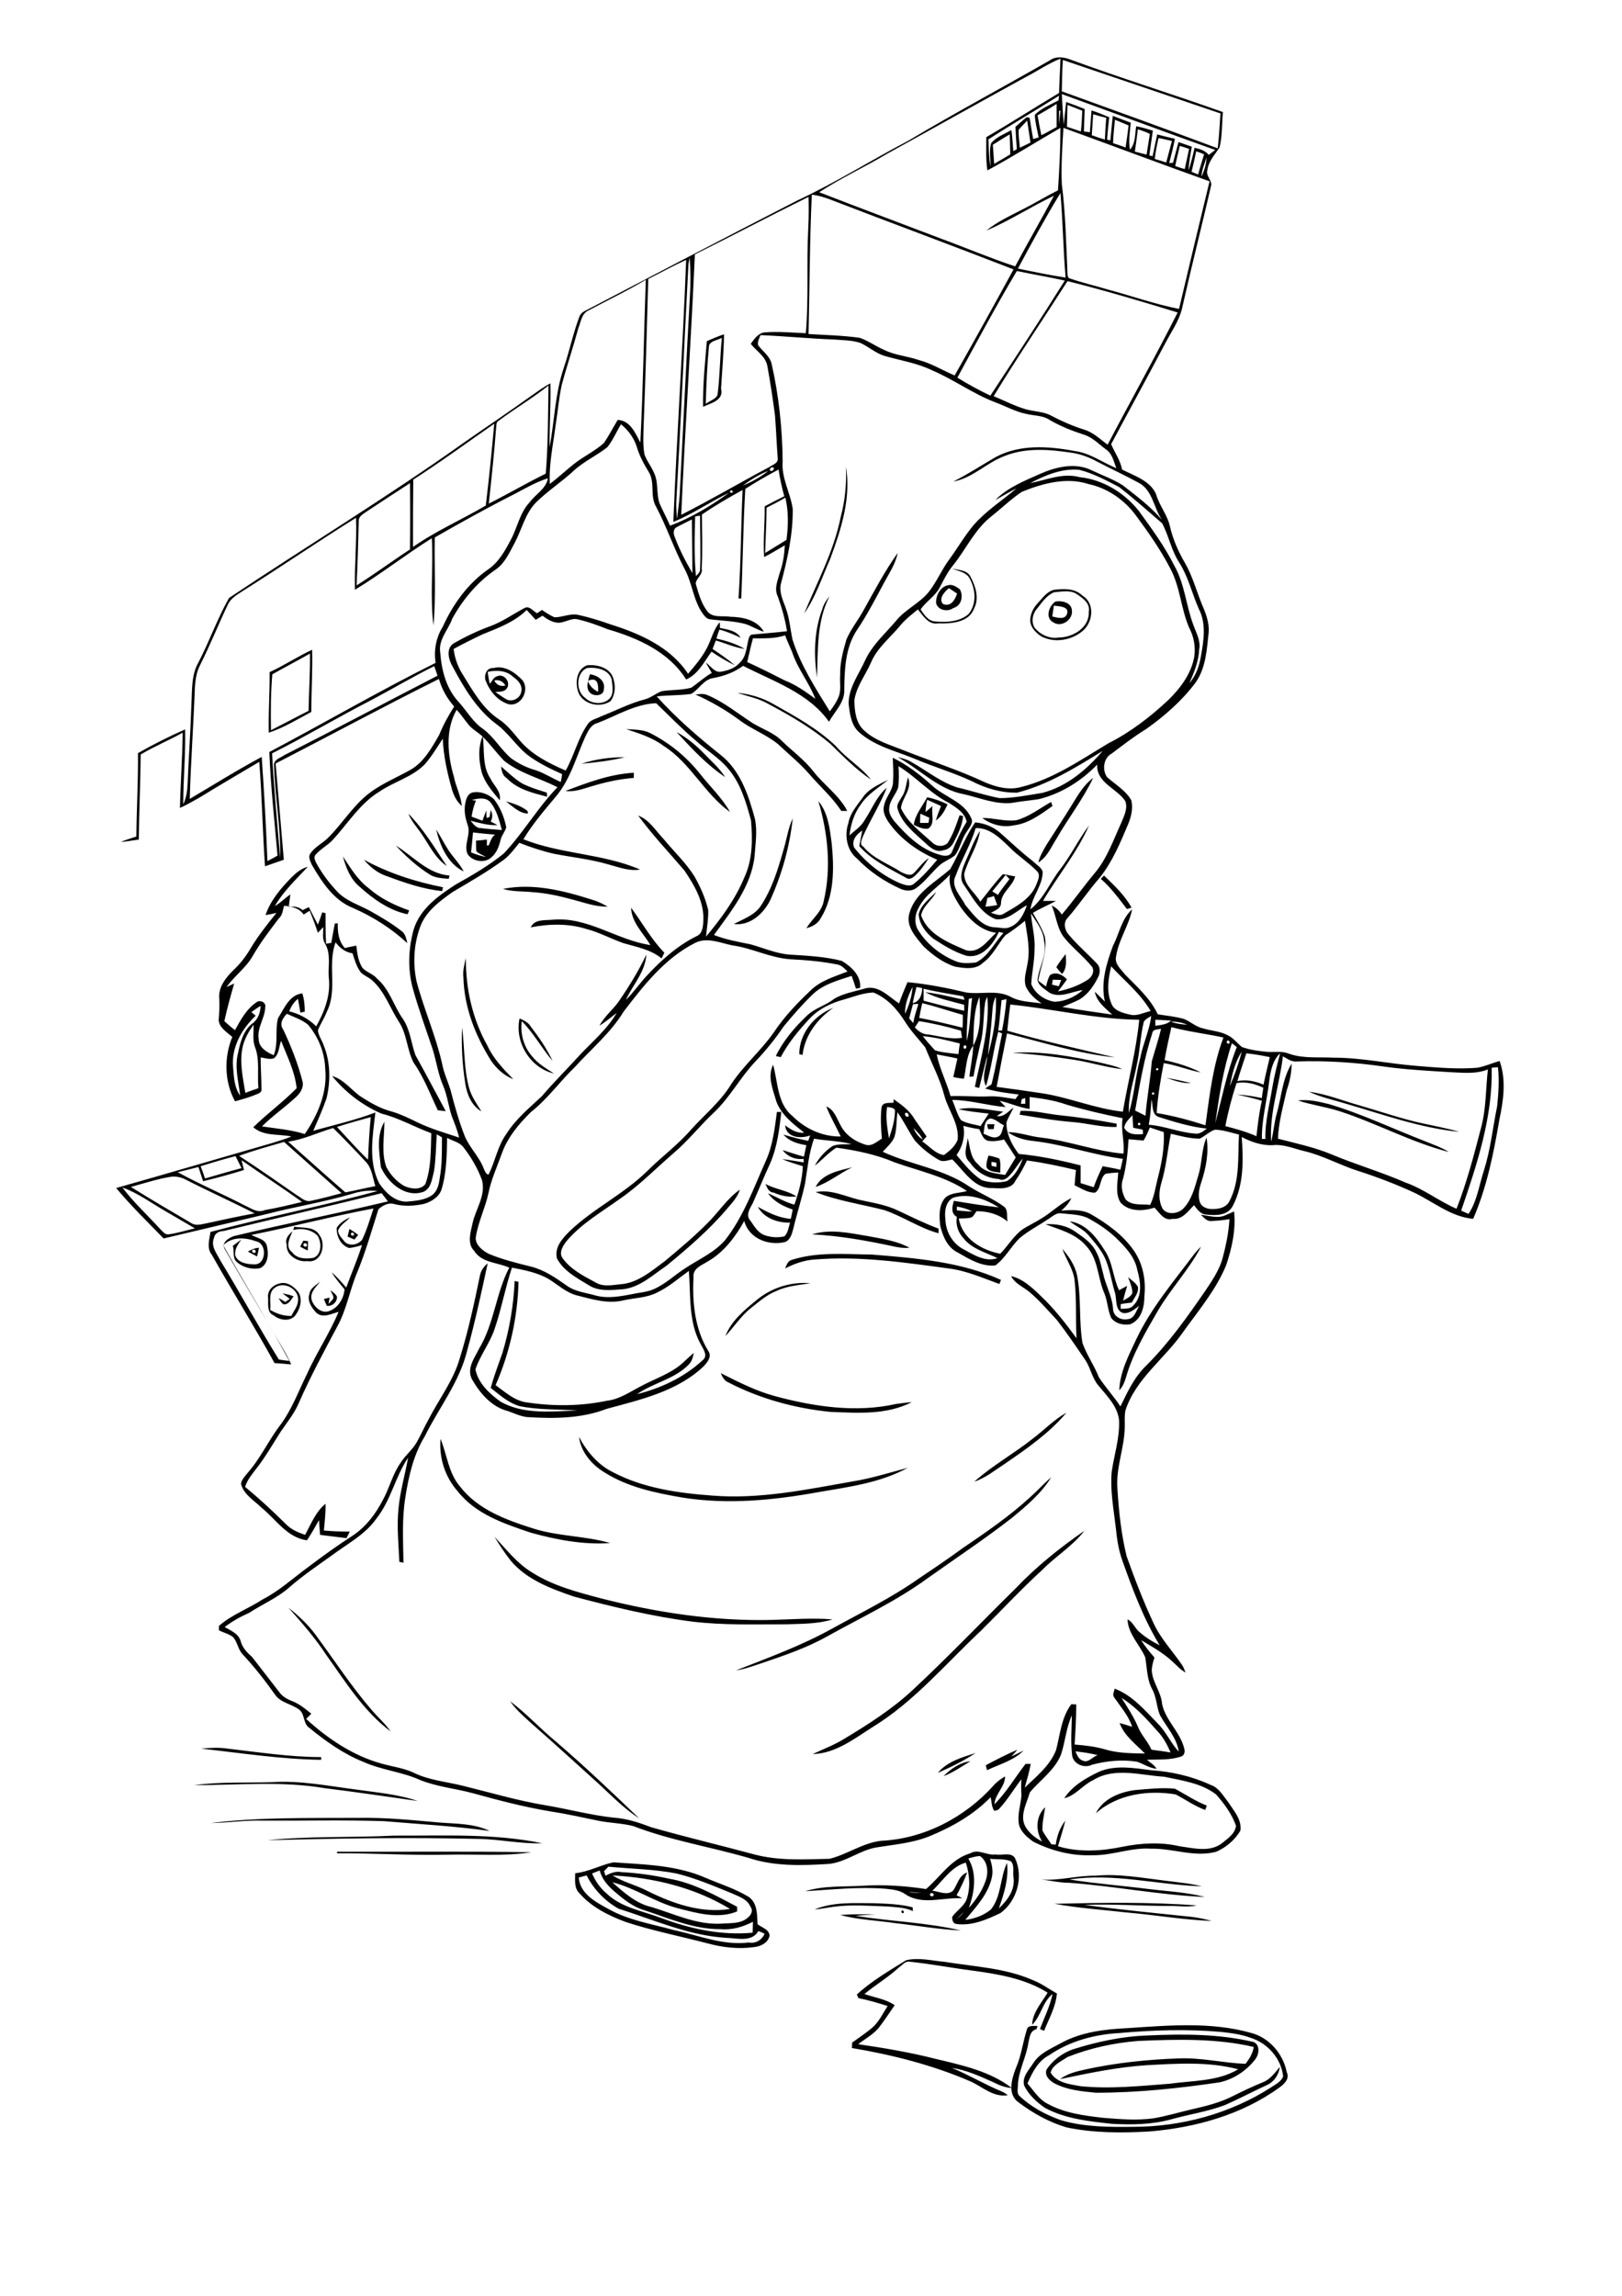 <?xml version="1.0" encoding="utf-8"?>
<!-- Generator: Adobe Illustrator 21.0.2, SVG Export Plug-In . SVG Version: 6.00 Build 0)  -->
<svg version="1.2" baseProfile="tiny" id="Layer_1" xmlns="http://www.w3.org/2000/svg" xmlns:xlink="http://www.w3.org/1999/xlink"
	 x="0px" y="0px" viewBox="0 0 595 842" overflow="scroll" xml:space="preserve">
<g>
	<path d="M417.5,748.5c-8.8,0.7-17.6,2.6-25.9,5.9c-2.2,1.5-5.5,2.9-6.2,5.7c2.2,3.8,7.1,4.3,11,5c10.9,1.1,21.9-0.1,32.7-0.9
		c8.4-1.2,17.6-0.8,25.1-5.3c-10.9-2.9-22.4-2.1-33.6-1.5c-10.7,0.7-21.2,2.9-31.7,5.1c2.6-2,5.9-2.8,9.1-3.5
		c11.3-2.5,23-3.7,34.6-4.1c8.2-0.3,16.2,1.7,24.3,2c1.4-1.8,2.7-3.9,3-6.2C446.1,747.5,431.7,747.9,417.5,748.5 M421,746.5
		c13-0.6,26.2-0.6,38.9,2.4c2.4,1.1,2,4.5,0.6,6.3c-3.2,4.2-8,7.4-13.2,8.5c-15,2.2-30.1,3.8-45.3,3.8c-5.2-0.5-10.6-1-15.3-3.5
		c-1.7-1-3.6-2.7-2.8-5c2.3-3.4,5.7-6,9.6-7.4C402.4,748.8,411.6,746.8,421,746.5 M376.7,744.3c0.4-1.7,2.6-1.2,3.9-1.3
		c-0.1,0.3-0.3,0.9-0.4,1.2c-2.5,0.6-2.5,3.2-3,5.2c-0.8,5.2-3.6,10-3.8,15.3c0,1.2-0.4,2.6,0.3,3.7c4.4,4.3,9.9,7.2,15.6,9.2
		c8.5,2.5,17.6,2.5,26.4,2.4c17.6,0,35.4-4.8,50.3-14.3c1.7-1.2,3.9-2.1,4.7-4.2c-0.7-6.5-5.6-12.1-11.8-14.1
		c-3.5-1.3-7.2-1.8-10.9-2.2c-12.4-1.1-24.9-0.7-37.3,0.4c-9.1,0.5-18.2,2.9-25.8,8.1c-4.1,2.1-6.2,6.3-8,10.4
		c2.3,2.6,4.2,5.9,7.5,7.5c6.2,3.4,13.3,4.3,20.3,5.1c6.1,0.5,12.2,1,18.3,0.2c4.8-0.8,9.4-2.2,14.1-3.3c5.3-1.2,10.6-2.5,15.4-5
		c3.6-1.8,7.2-3.5,10.9-5c2.7-1.1,4.3-3.5,6.1-5.6c-0.4,2.8-2,5.4-4.6,6.6c-5.2,2.4-10.3,5.1-15.5,7.4c-6.3,2.4-13.1,3.4-19.6,5.2
		c-7.1,2-14.6,2.1-21.9,1.7c-8.3-0.9-17-1.8-24.5-5.8c-3.1-2.1-6-4.8-7.7-8.2c-0.9-3.2,1.8-5.8,3.3-8.2c2.3-3.7,6.4-5.3,10-7.3
		c7.5-4.2,16.3-5.2,24.7-5.6c15.1-1,30.6-2.4,45.4,1.8c6.6,1.8,11.6,7.7,12.9,14.3c1.2,2.5-0.9,4.4-2.7,5.7
		c-13.8,10-30.8,14.7-47.6,16.1c-10.2,0.6-20.5,0.6-30.5-1.5c-6.4-1.9-12.3-5.2-17.6-9.2c-4.1-2.9-2.5-8.5-1-12.4
		C374.7,753.9,375.2,748.9,376.7,744.3 M332.4,718.9c4.7-1.1,9.5,0.2,14.2,0.6c10.9,1.8,22.2,2.2,32.5,6.8c3.1,1.2,5.7,3.2,8.6,4.8
		c-0.4,4.9-2.9,9.2-4.7,13.7c-0.5-0.2-1-0.4-1.5-0.7c1.6-4.2,3.7-8.4,4.6-12.8c-3.7,2.9-4.2,8.1-7.5,11.3c0.2-4.6,3.5-8.1,5.7-11.8
		c-8.3-5.2-18.1-6.8-27.6-8.1c-7.8-1-15.6-2.5-23.4-3.3c-1.5,0-2.5,1.5-3.6,2.2c-3.9,3.6-8.5,6.3-12.6,9.7c3.7,1.3,7.8,1.8,11.1,4.1
		c-1.8,2.6-3.5,5.2-5.4,7.7c-2.1,2.9-5.3,4.5-8,6.6c9.6,1.4,19.1,3,28.5,5.4c9.6,2.3,19.9,4.5,27.9,10.7c-2.4-0.2-4.6-1-6.7-2.1
		c-4.9-2.2-9.9-4.5-15.3-5.3c6.3,2.6,12.1,6.1,18.4,8.7c0.7,0.3,1.4,0.8,2.1,1.3c-5.3,0.9-9.3-3.1-13.8-5.1
		c-13.9-6-28.6-9.7-43.4-12.2c0-0.7,0.1-1.3,0.1-2c2.4-1.7,4.9-3.4,7.2-5.3c2.6-2.2,4-5.3,5.8-8.1c-3.5-1.1-7.1-2.2-10.7-2.9
		c-0.1-0.3-0.4-1-0.6-1.3C319.6,726.6,326.1,722.8,332.4,718.9 M308.2,702.3c4.3-0.3,8.6-0.3,12.9-0.2c-2.4,0.1-4.9,0.3-7.3,0.5
		c12.9,2.1,26,2.4,38.7,5.4c-8.1-0.4-16-1.8-24.1-2.7C321.7,704.3,314.8,704.1,308.2,702.3 M330.6,701c0.7-1.1,1.6,0.9,0.3,0.6
		C330.8,701.5,330.7,701.2,330.6,701 M386.8,698.2c17.4-0.4,34.8-0.7,52.2,0.6c-3.4,0.8-6.8,0.1-10.2,0.2c-10.3,0-20.7-0.8-31-0.4
		c13,1.8,26.2,3,39.3,4.4c2.5,0.3,4.9,0.8,7.4,1.5c-10.4-0.4-20.7-2.2-31.1-3.1C404.5,700.4,395.6,699.8,386.8,698.2 M298.8,700.3
		c6.9-2.9,14.7-2.3,22.1-2.3c4.6,0.2,9.3,0.3,13.9,1.5c0,0.4,0,1.1,0.1,1.4c-2.9-1.4-6.1-1.4-9.2-1.7c-6.6-0.2-13.3-0.8-19.9,0.1
		C303.5,699.6,301.2,700.1,298.8,700.3 M401.9,687.9c8.5-0.8,16.9,0.8,25.3,1.8c4.6,0.6,9.2,1,13.7,2.1c-16.2-0.5-32.3-5-48.6-2.5
		c9.4,1.5,18.9,2.2,28.3,3.4c7.1,0.9,14.4,1.2,21.4,3c-16.7-0.7-33.2-4-49.8-5.2c-3.4,0-6.8-0.8-10.2-1.2
		C388.6,689.8,395.2,687.8,401.9,687.9 M224.7,687.8c4,2.5,8.6,3.5,12.8,5.7c9.3,4.6,19.7,8.3,30.3,6.6
		C254.8,692.2,239.7,688.6,224.7,687.8 M212.3,688.6c0.5,5.9,6.1,8.9,10.7,11.4c7.5,4.3,16.2,5.6,24.4,7.9c9,1.9,17.9,5.7,27.3,4.5
		c2.6,0.5,4.8-1,5.8-3.2c-0.8-0.4-1.5-0.7-2.3-1c-2.4,4.2-7.8,2.6-11.7,2.5c-13.8-0.8-26.6-6.6-39.6-10.7c-5-2.8-9.1-7.1-11.7-12.2
		C214.3,688,213.3,688.3,212.3,688.6 M217.2,687.1c1.2,2.8,3,5.4,5.4,7.4c5.5,5.2,13.1,6.3,19.9,8.9c10.7,4,22.1,6.5,33.6,5.4
		c0-1.3,0.1-2.7,0.1-4c-3.7,1.9-7.7,3.1-11.9,2.7c-9.7,0.1-18.8-3.9-27.8-6.9c-4.3-1.2-7.8-4.1-11.1-6.9c-2.4-2.1-4.6-4.5-5.4-7.7
		C219.1,686.3,218.1,686.7,217.2,687.1 M223.2,684.6c-0.5,0.5-1.1,1.1-1.6,1.6c0.2,0.6,0.3,1.2,0.5,1.7c1.8-0.9,3.8-1.8,5.9-1.3
		c5.8,0.3,11.7,1.1,17.4,2.4c9,1.5,17,6.1,25,10.3c0,0.4,0,1.3,0,1.7c-7,2.9-14.9,0.6-21.9-1.2c-8.3-2.2-15.5-7.4-23.9-9.5
		c4.3,3.8,8.7,7.8,14.4,9.1c8.3,2.5,16.4,6.5,25.3,6.1c3.4-0.3,7.3,0.2,10-2.2c1.2-0.9,2.1-2.6,1-4c-1.2-2.9-4.4-3.8-7-5
		c-6.6-2.7-13.2-5.5-20.1-7.2C240,685.5,231.6,685.4,223.2,684.6 M211,687c4.9-0.5,9.2-3,14-4c11.4,0.8,23.4,1,34.1,5.8
		c5.2,2.2,10.7,3.9,15.6,6.9c3.2,2.3,3,6.5,3.2,10c1.5,1.2,4.3,1.9,4.4,4.2c-0.5,2.6-3.3,4-5.8,4.2c-5.7,0.8-11.5,0.1-17-1.4
		c-10-2.6-20.1-4.6-29.9-7.8c-6.2-2.3-12.5-5.4-16.9-10.4C210.5,692.5,211,689.6,211,687 M123.7,679.1c23.7,0.1,47.5-0.2,71.2,0.2
		c-10.2,1.6-20.7,0.6-31,0.9c-13.4,0.3-26.8-0.6-40.3-0.5L123.7,679.1 M351,703.8c0.9-0.8,1.8-1.6,2.6-2.5
		C352.7,702,351.8,702.9,351,703.8 M341.2,694.6c-0.4,0.7,0.9,1.2,1.2,0.6C342.9,694.4,341.6,693.9,341.2,694.6 M333.1,693.9
		c1.7,0.3,3.3,0.2,5,0.3C336.4,694,334.7,693.9,333.1,693.9 M363.2,681.7c0.7,2.3,1.2,4.6,0.6,7c-1.4,6.1-5.8,10.7-9.7,15.4
		c3.4-0.4,6.7-1.6,9.4-3.8c3.9-4.9,3.3-11.6,5.9-17.1c0.7,5.8-1.1,11.3-3,16.7c3.1-2.9,6-6.7,5.4-11.3c-0.4-1.9,0.5-4.5-1-6
		C368.4,681.6,365.7,682,363.2,681.7 M355.2,681.6c3.3,5.5,2.3,12.3,0.2,18.1c2.5-2.8,4.7-5.9,6-9.5c1.3-3.2,1.1-7.4-1.9-9.5
		C358.1,680.7,356.6,681.2,355.2,681.6 M355.9,679.7c3.1-1.8,6.1,0.9,9.3,0.4c2.2,0.5,5.6-1,7.1,1.3c3.3,6.8,0.8,15.8-5.3,20.2
		c-5,2.4-10.5,4.8-16.2,4c-1.2-0.1-1.6-1.6-1.5-2.6c1.5-2.2,4.1-3.7,5.2-6.2c1.6-4.4,1.2-9.3-0.2-13.7c-5.4,1.5-8.4,6.7-12.3,10.3
		c2.5,0.3,5.5,1.9,7.6,0c1.7-2.3,2.1-5.6,5.2-6.7c-1.1,2.9-2.4,5.7-3.9,8.4c0.7,0.3,1.4,0.7,2.1,1.1c-6.9-0.5-14.6,2.7-20.9-1.5
		c-2-1.5-4.6-1.7-7.1-2c-9.9-0.8-19.8,0.3-29.6,0.9c6.7-2.1,13.8-1.6,20.8-2c7.8-0.5,15.7,0,23.5,1.2
		C344.9,688.4,348.8,681.8,355.9,679.7 M98.1,674.9c15.4-1.6,30.9-0.9,46.4-1.7c18.1,0.1,36.5-0.9,54.4,2.8
		c-7.9,0.3-15.7-1.5-23.6-1.6C149.6,673.8,123.9,674.2,98.1,674.9 M77.3,668.6c17.8-2.2,35.9-1.8,53.9-1.9c10-0.2,20,0.8,30,1.7
		c6.2,0.5,12.7,0.3,18.4,3.1c-12.8-1.8-25.8-2.5-38.7-3.6c-14.8-0.5-29.7-0.1-44.5-0.2C90,667.5,83.6,668.5,77.3,668.6 M416.4,656.5
		c4.8-0.4,9.8-1,14.6-0.5c3.9,2.1,7.6,4.6,11.7,6.2c-0.2,0.5-0.4,1-0.6,1.6c-3.8-1.4-7.2-3.8-10.8-5.7c-10.1-1.7-21.4-0.1-29.3,6.9
		C404.6,659.7,410.8,657.2,416.4,656.5 M99.8,653.6c10.3-0.7,20.6,1.4,30.8,2.7c7.6,1.1,15.3,1.7,22.6,4.2
		c-11.3-1.6-22.7-3.3-34.1-4.7c-15.8-2.7-32-1.1-47.9-1.1C80.7,653.4,90.3,653.9,99.8,653.6 M346.1,651.4c2.7-2.7,6-5,9.9-5.5
		C352.7,647.9,349.6,650.1,346.1,651.4 M344,650.2c3.5-4.2,8.9-5.7,13.9-7.3C353.5,645.8,348.8,648.1,344,650.2 M361.6,647.4
		c3.8-2,7.6-4,11.6-5.7c-0.7,0.9-1.5,1.7-2.2,2.5c1.5-0.7,3-1.5,4.5-2.2c-3.7,3.7-8.8,5-13.4,7.2
		C361.9,648.7,361.8,648.1,361.6,647.4 M73.8,641.3c3.2-0.3,6.5-0.5,9.7,0c11.4,1.3,22.8,3.1,34.3,3.1c0,0.2,0,0.7,0,1
		C103,645.2,88.4,642.9,73.8,641.3 M187.1,623.9c6,4.5,11,10,16.8,14.8c10.5,9,20.6,18.6,30.6,28.2c-5.6-3.6-10.2-8.4-15.1-12.9
		c-7.9-7.1-15.6-14.2-23.6-21.2C192.7,630,189.5,627.3,187.1,623.9 M105.8,589.6c3.7,2.9,7.2,6.2,10,10c6.8,9.2,13.1,18.9,20.6,27.6
		c2.2,2.6,4.9,4.9,6.9,7.8c-9.9-7.4-16.4-18-23.5-27.9C115.7,600.8,110.7,595.1,105.8,589.6 M181.4,563.6c4.3,4.6,8.3,9.8,13.8,13.1
		c7.7,4.9,16.6,7.2,25.3,9.5c20.4,5.2,41.5,8.4,62.6,7.9c7.4-0.2,14.8-0.8,22.3-0.2c-5.4,1.7-11.2,1.6-16.8,1.8
		c-11.6,0-23.2,0.4-34.8-1c-14.7-1.9-29.1-5.4-43.4-9.2c-8.4-2.9-17.3-6.2-23.1-13.2C185.1,569.5,183.2,566.6,181.4,563.6
		 M372.5,582.6c7.6-8,16.2-14.9,25.3-21.2c-4.3,5.6-10.4,9.2-15.3,14.2c-7.9,7.2-15.1,15-22.7,22.5c-12.9,12.1-24.5,26-39.7,35.3
		c-6.8,4.3-13.6,9.7-22,9.9c4.1-1.9,8.3-3.5,12.1-5.9c8.6-5.2,17.2-10.7,24.6-17.6C347.7,607.8,359.9,595,372.5,582.6 M378.1,548.9
		c2.6-2.3,4.9-4.9,7.5-7.1c-3.6,5.9-9,10.4-14.3,14.8c-10,7.8-20.6,14.8-31,22.2c-11.5,8.4-24.4,14.4-36.8,21.3
		c-7.8,4.4-16.3,7.2-24.8,10.1c-2.8,0.9-5.7,2-8.7,2.4c12-4.7,24.1-9.1,35.4-15.4c10.7-5.9,21.8-11.3,31.8-18.4
		c5.4-3.6,10.7-7.2,15.9-11C361.8,561.9,370.4,556,378.1,548.9 M161.6,527.7c2.4,5.8,2.9,12.5,7.1,17.4c6.5,8.5,16.9,12.3,26.7,15.4
		c9.2,3,19.1,2.7,28.4,5.4c-9.8,0.7-19.7-1.2-29.1-3.8c-9.8-3.3-20.3-6.8-26.9-15.3C163.3,541.7,161,534.7,161.6,527.7 M212.4,527
		c2.9,5.4,7,10.3,12.6,13c11.1,5.8,23.9,7.6,36.3,8.5c17.3,1.4,34.5-2.2,51.5-5.2c6.8-1.1,13.5-3.2,20.2-5c-10,5.5-21.5,7-32.6,8.9
		c-16.5,3-33.5,4.7-50.2,2c-9.9-1.7-20-3.8-28.6-9.3C217,537.1,213.1,532.5,212.4,527 M379,527.5c4.1-3.1,7.7-6.9,12.2-9.4
		c-6.3,7.5-14.4,13.1-22.4,18.6c-3.7,2.4-7.2,5.3-11.4,6.7C364.1,537.4,372,533.1,379,527.5 M264.4,503.6c6.4,3.2,12.8,6.5,19.8,8.4
		c14.4,3.9,29.8,6.2,44.5,2.9c1.9-0.3,3.9-0.5,5.8-0.7c-9.2,4.8-19.9,4-29.9,3.6c-13-1.3-25.8-4.8-37.4-10.8
		C265.8,506.5,265,505,264.4,503.6 M103.6,474.3c1.4,0.3,2.8,0.6,4.1,1.1c-0.9,1.2-1.9,3.3-3.8,2.9c-0.8-0.6-1.2-1.4-1.7-2.2
		c0.9,0.4,1.7,0.9,2.5,1.4c0.5-0.4,1-0.8,1.6-1.1C105.4,475.6,104.5,475,103.6,474.3 M121.3,473.2c0.8,0.7,1.8,1.3,2.3,2.3
		c0.2,2-1.8,3.7-3.7,3.4c-0.4-0.8-0.7-1.6-1.1-2.5c0.7-0.2,1.4-0.3,2.1-0.5c-0.1,0.8-0.3,1.5-0.4,2.3c0.5-0.5,1-1,1.5-1.6
		C122.9,475.6,121.5,474.3,121.3,473.2 M277.3,477c5.5-4.7,12.8-7,20-6.4c-4.2,0.7-8.6,1-12.6,2.9c-3.5,1.4-6.3,3.9-9.2,6.2
		c-3.7,2.9-6.2,6.9-9.4,10.3C268.2,484.5,272.9,480.6,277.3,477 M100.8,472.3c-2.6,1.8-1.3,5.4-1.7,8.1c2.4,1.4,5,2.3,7.8,2.2
		c0.8-1.8,2.2-3.3,2.4-5.3C110.1,473,104.2,469.6,100.8,472.3 M103,470.6c2.7-0.5,5.1,1.5,6.6,3.5c1.5,2.8,0.4,6.3-1.5,8.6
		c-2.1,2.1-5.7,1.4-7.7-0.3c-2.8-1.1-1.8-4.7-2.1-7C98.3,472.8,100.6,471,103,470.6 M290.3,462.1c9.5-3.1,19.7-2.1,29.5-2
		c16.1,1.3,32.6,2.6,47.4,9.3c-0.2,0.5-0.4,1-0.6,1.5c-6.1-2.2-12.1-4.9-18.6-5.7c-16.2-2.2-32.5-4.6-48.9-3.3
		c-3.9,0.2-7.6,1.5-11.1,3.3C288.5,464.1,288.9,462.5,290.3,462.1 M438.1,459.9c0.8-1,1.6-1.9,2.5-2.7c-4.4,8.4-11.1,15.4-15.9,23.6
		c-4.5,7.8-9.2,15.7-11.7,24.5c-0.5,1.7-1.2,3.3-2.4,4.6c0.2-6.7,3.4-12.7,6.2-18.7C422.2,479.8,430.5,470,438.1,459.9 M92.6,458.5
		c-0.5,0.6,0.6,1.4,1.1,0.8C94.2,458.7,93.1,457.9,92.6,458.5 M90.9,459c1.3-0.7,2.6-1.3,4.1-1.4c-0.2,1.1-0.4,2.1-0.7,3.2
		C93.2,460.2,92,459.6,90.9,459 M111.4,456.2c-0.5,0.6,0.6,1.4,1.1,0.8C113,456.3,111.9,455.5,111.4,456.2 M111.3,455
		c0.6,0.1,1.2,0.1,1.7,0.2c0,0.8-0.1,2.5-0.1,3.4c-1-0.4-1.9-0.9-2.8-1.4C110.5,456.4,110.9,455.7,111.3,455 M297.9,452.7
		c6.7-2.1,13.6-0.5,20.3,0.6c5.2,1,10.7,1.7,15.4,4.3c-1.6,0.2-3.3,0-4.9-0.3C318.5,455.1,308.3,453.2,297.9,452.7 M128.8,452.3
		c-0.4,0.6,0.6,1.2,1,0.7C130.2,452.3,129.2,451.7,128.8,452.3 M128.2,450.7c1.1,0.7,2.2,1.4,3.2,2.2c-0.5,0.6-0.9,1.1-1.4,1.7
		c-0.8-0.4-1.7-0.7-2.5-1.1C127.7,452.5,128,451.6,128.2,450.7 M107.9,449.9c3,0.5,7.5-0.2,9.3,3.1c2.6,3.4,0.7,10.4-4.5,9.5
		c-3.4,0.5-7.9-2.2-7.5-6c-0.8-2.2,0.7-3.7,2.1-4.9c-1,2.3-2.8,5.7-0.2,7.6c1.8,2.5,5.2,2.6,7.9,2.1c3.1-1.2,3-5.7,1.5-8.1
		c-2.2-2.3-5.9-2.9-8.9-2.1C107.7,450.8,107.8,450.2,107.9,449.9 M394.5,642.3c0.6,1.3,1.1,2.9,2.7,3.4c2.1,1,3.7-1.6,5.5-2
		C400,643,397.2,642.6,394.5,642.3 M411.4,622.7c2.2,3.4,4.4,6.8,6,10.5c1.2,3.1,3.7,5.5,5,8.5c2.3,0.3,4.7,0.6,7,1
		c-1.2-2.8-2.7-5.6-4.8-7.8C420.7,630.5,416.6,625.9,411.4,622.7 M449.7,445.6c1-0.4,2-0.9,3-1.3c0.7,6.7-0.8,13.4-2.9,19.7
		c-3.8,9.2-10.3,16.8-16,24.8c-6.8,9.7-17.3,17-21,28.6c-0.3,1.8-0.2,3.8-0.2,5.6c0,7.7-3.3,15.1-2.7,22.9
		c0.5,8.4,1.4,16.8,3.4,24.9c3,8.4,6.2,16.7,10,24.8c2.6,5.5,6.9,10,10.3,15c0.6,0.9,0.9,1.8,1.3,2.8c-2-1.1-3.5-2.9-5.2-4.4
		c-3.3-3-7.3-5.2-11.1-7.5c1.4,2.3,3.1,4.3,4.9,6.4c-0.5,1.5-0.9,2.9-1,4.5c0.1,4.5,3.5,8.1,3.8,12.6c1.3,6,6.6,10.2,8.1,16.2
		c0.3,1,0.2,2.4-0.9,2.9c-4.1,1.5-8.5,1.1-12.8,1.3c1.3,1,2.7,1.9,3.6,3.3c-2.6-0.2-4.8-1.8-7.2-2.6c-5.5-0.9-11.2-0.3-16.5,1.1
		c-2.8,1.4-6.7-0.1-7.3-3.3c-0.6-4.9-0.2-9.8-0.1-14.8c-2.1,4.5-2.4,9.6-4,14.4c-2.3,5.7-7.6,9.3-11.4,13.8
		c-1.2,4.2-4.2,9.2-1.2,13.3c1.4,2.1,3.5,3.6,5.7,4.8c-2.5-3.9-2.4-9.3,1.1-12.6c-0.4,2.8-1.1,5.6-1,8.5c0.9,1.8,2.2,3.4,3.3,5.1
		c0.5,0,1.1,0.1,1.6,0.1c0.4-3.2,1.5-6.2,3.5-8.8c-0.8,3.2-1.8,6.3-2.7,9.4c7.6,2.3,15.9,1.8,23.6,0.2c6.9-1.4,14.1-1.8,21-0.2
		c5.2,0.7,11.3,2.4,15.8-1.3c2-1.6,4.6-3.4,4.9-6.2c-1.5-4.3-4.3-8.1-7.3-11.5c-5.5-4.2-12.5-5.1-19.1-6.5
		c-8.5-0.5-18.1-3.6-25.9,1.2c-3.9,1.8-6.5,5.7-10.7,6.7c3-4.6,7.9-7.4,12.7-9.7c6-2.6,12.8-1.4,19-0.6c7.6,0.5,15.1,2.2,22,5.4
		c3,1,4.6,4,6.5,6.4c2,3.1,5,6.3,4.4,10.4c-2,3.4-5.2,6.1-8.8,7.7c-8,2.2-16-1.3-24-1.1c-7.3-0.5-14.1,2.5-21.4,2.4
		c-7.6,0.3-15.1-1.6-21.8-5c-2.2-1.6-4.5-3.5-5.2-6.2c-0.7-3.6,0.6-7.1,0.9-10.7c-0.1-2-0.2-4,0-6c-2.8,3.6-5.1,7.6-8.2,10.9
		c-0.4,0.5-1.2,0.6-1.8,0.7c-1-1.5-0.9-3.3-1.3-5c-6.3,6.5-14.3,11-22.6,14.4c-6.3,2.5-13.1,3-19.7,4.1c-6.1,1.2-11.1,5.5-17.3,6
		c-9.7,0.6-19.8,0.9-29.1-2.2c-14.1-4.1-28.7-6.4-42.4-11.7c-4.3-1.1-8.7-1.1-13-2c-5.8-1.2-11.6-2.5-17.5-3.4
		c-9.6-1.6-19.1-4.1-28.5-6.7c-6.4-1.7-13-2.3-19.2-4.8c-6.6-3-14-3.6-20.7-6.6c-7.3-2.9-13.8-7.5-19.9-12.5
		c-2.3-1.5-1.6-4.7-3.5-6.5c-2.8-2.3-7-2.6-9.1-5.7c-3.7-5.2-7.6-10.2-12-14.9c-1.6-1.8-1.8-4.3-3.3-6.1c-1.5-1.3-3.6-1.7-5.3-2.6
		c0-0.4,0-1.2,0-1.6c4.8-4.2,10.8-6.3,16-9.7c6.2-3.2,11.3-7.9,16.9-12c5.3-4,10.7-7.9,16.3-11.5c4.8-3.2,8.3-7.9,10.9-12.9
		c2.5-4.5,3.6-9.6,6.6-13.8c1.7-2.7,4.3-4.7,5.9-7.5c1.6-2.8,2.8-5.7,4.4-8.5c3.8-7.4,9.1-14.2,11.4-22.4c3.1-9.9,5.3-20.2,7.4-30.4
		c0.4-1.8,1.5-3.2,2.8-4.3c-2.3,10.7-4.6,21.4-7.5,31.9c-2.8,11.6-10.4,21.1-15.6,31.6c-4.1,6.7-5.9,14.6-7.1,22.3
		c-1.3,7.9-0.8,16-0.7,24c-0.4-0.1-1.1-0.2-1.5-0.3c-0.3-6.5-1-13.1-0.3-19.7c0.6-6.3,2.4-12.3,3.5-18.5c-4.7,7-6.3,15.6-11.6,22.3
		c-4.2,6-10.9,9.4-16.6,13.7c-5.2,3.7-10.5,7.3-15.3,11.5c-4.4,3.9-9.9,6.2-14.8,9.4c-3.2,1.4-6.2,3.1-9,5.2
		c2.2,1.3,4.9,2.3,5.8,4.9c0.6,2.5,2.3,4.4,4.2,6c3.3,4.3,6.7,8.6,10,12.9c1.1,1.6,2.8,2.6,4.6,3.3c2.7,1,5,2.9,7.2,4.7
		c-0.6,0.6-1.2,1.2-1.9,1.9c8,7.3,17.2,13.5,27.7,16.4c3.9,1.1,8,1.6,11.7,3.3c5.6,2.8,12,3.3,18,4.8c10.2,2.5,20.2,5.5,30.6,7.2
		c8.3,1.4,16.4,3.6,24.7,4.5c4.8,0.3,9.4,1.8,13.8,3.5c12.6,3.6,25.3,6.6,37.9,10c9,2.4,18.4,1.8,27.6,1.6
		c6.5-1.6,12.1-5.8,18.9-6.6c15.7-0.7,30.8-8.6,41.2-20.2c1.2-1.4,2.7-2.5,4.3-3.4c0,3.8-3.7,6.4-3.9,10.2
		c4.4-4.4,7.6-9.9,11.4-14.8c0.5,0,1.4,0,1.9,0c-0.5,2.9-1.4,5.8-2.2,8.7c4.3-4.1,9.3-8.1,11.5-13.8c1.5-5.7,1.9-11.9,5.6-16.8
		c0.4,0,1.3,0.1,1.8,0.1c0,4.9-0.3,9.8-0.6,14.7c3.7,0.3,7.4,0.7,10.9,1.7c4.8,1.5,9.9,1.5,14.9,1.6c-3.4-3.5-7.6-6.5-9.3-11.2
		c1.5,0.4,3.1,0.9,4.6,1.4c-1.3-4.1-4.2-7.3-6.6-10.8c-0.7-1,0-2.2,0.2-3.2c6.6,2.5,11.1,8,15.9,12.9c3,3,4.7,7.1,7.6,10.2
		c-0.7-5.1-4.5-9-6.9-13.4c-1.3-3.1-1.2-6.6-2.9-9.6c-1.9-3.5-1.8-7.7-2.5-11.6c-2-4.6-6.3-8.6-6.5-13.9c1.8,0.8,2.6,2.9,4,4.3
		c2.3,2.1,5,3.8,7.8,5.2c-5.9-9.7-9.9-20.4-13.7-31.1c-1.4-3.9-2-8-2.4-12.1c-0.8-6.8-2.1-13.6-1.5-20.4c0.9-6.3,3-12.5,2.7-19
		c-0.6-5.2-4.5-8.9-7.6-12.7c-2.3-2.7-2.8-6.3-4.7-9.2c-3.4-5-6.8-10-10.5-14.8c-3.3-3.5-6.4-7.2-10.1-10.3c-2.3-1.9-5.3-3-6.7-5.8
		c4.3,1,7.7,4.2,10.8,7.2c5,4.7,9.2,10.1,13.2,15.6c-0.4-7,0.1-14.1-0.7-21.1c-0.4-4.2-3.1-7.7-4.5-11.7c2.4,2.8,4.6,6,5.4,9.7
		c1.6,8.2,0.6,16.7,2,24.9c1.6,4.4,4.3,8.2,6,12.5c2.4,3.7,5.5,7,7.9,10.7c2.6-5.3,5.1-10.8,9.5-15c8.3-8.3,15.1-17.9,21.7-27.5
		c2.3-3.4,4.7-7,6-10.9c1.4-5,2.5-10.1,2.8-15.3c-2.2,0.4-4.4,0.6-6.6,0.7c-1.7,0.2-2.8-1.3-3.9-2.3
		C443.7,445.9,446.9,447,449.7,445.6 M299.2,437.2c5.5-1.1,10.7,1.5,15.9,2.8c4.9,1.1,9.9,1.8,14.4,4c4.9,2.3,9.7,4.7,14.8,6.6
		c0,0.4,0,1.3,0,1.7c-7-1.9-13.1-6.2-19.9-8.5C315.9,441.6,307.2,440.4,299.2,437.2 M280.8,434.2c3.6,2,7.9,2.3,11.4,4.6
		c-2.9,0.3-5.7-0.2-8.3-1.4C282,437.3,281.4,435.6,280.8,434.2 M299.2,435.3c2.4-4.9,8.7-6,13.4-7.2
		C308,430.3,304,433.7,299.2,435.3 M363.7,426.1c0,0.4,0,1.1,0.1,1.5c0.6,0.1,1.2,0.2,1.7,0.4c0-0.5,0-1.1,0-1.6
		C364.9,426.3,364.3,426.2,363.7,426.1 M362.6,423.8c1.2,0.2,2.8,0.6,4,1.1c0.6,1.6,0.3,3.5,0.3,5.2c-1.6-0.4-4.1-0.2-5-2
		C361.7,426.6,362.2,425.2,362.6,423.8 M362.1,412.3c0.9,0,1.8,0,2.7,0c-0.1,0.6-0.2,1.2-0.3,1.8c-0.7,0-1.3,0-2,0
		C362.3,413.5,362.2,412.9,362.1,412.3 M374.4,407.4c4.8-0.2,9.6,1.1,14.3,1.6c7,0.7,14,1.8,20.9,3.1c0,0.3,0,0.9,0,1.2
		c-5.5,0.2-10.8-1.4-16.2-1.8c-6.5-0.5-13-1.7-19.4-2.7C374.1,408.4,374.3,407.7,374.4,407.4 M476.1,403.6c3.8-0.5,7.6,0.4,11.3,1.3
		c12.2,3.6,23.6,9.1,35.5,13.7c2.9,1.2,5.9,2.2,8.6,3.9c-13.9-3.6-26.6-10.6-40.2-15C486.2,405.9,481,405.2,476.1,403.6
		 M480.2,400.4c6.4,0.8,12.4,3.3,18.5,5c7.7,2.2,15.3,4.9,23.2,6.6c4.5,1,9,1.8,13.4,3.1c-14.2-1.4-27.8-6.3-41.5-10.3
		C489.2,403.4,484.5,402.4,480.2,400.4 M427.9,395.3c3,0.5,6,1.2,9,1.9C433.8,397.4,430.8,396.3,427.9,395.3 M371.4,386.1
		c10.9-0.7,21.6,1.3,32.2,3.6c2.7,0.7,5.6,1.2,8.1,2.4c-5.9-0.6-11.6-2.5-17.5-3.4C386.6,387.5,379,386.6,371.4,386.1 M169.5,376.8
		c1,7.4,0.6,15.1,2.6,22.3c0.9,3.1,2.8,5.8,4.5,8.5c-3.6-2.1-5.3-6.2-5.9-10.1C169.6,390.7,169.2,383.7,169.5,376.8 M190.6,373.5
		c1.5,0.7,3.2,1.4,4.1,3c3,3.9,5.9,8.1,8,12.6c-4-4.7-6.9-10.2-11.3-14.6c-0.6,4.6,0.7,9.4,3.8,12.9c2.1,2.7,5.1,4.4,8,6.3
		C194.5,391.7,188.7,382.2,190.6,373.5 M305.7,369.6c-5.8,4-10.5,10.1-11.3,17.3c-0.3-0.1-0.9-0.2-1.2-0.3
		C293.2,379,298.7,372.3,305.7,369.6 M170,358.6c-0.3-2.5,0.3-4.8,0.9-7.2c-0.1,11.1,2.4,22.3,7.9,32.1c2.2,4.8,5.9,8.6,9.5,12.3
		c-3.3-1.3-6.1-3.8-8.1-6.7C174.4,379.9,170.3,369.5,170,358.6 M387.5,354.7c1-1.7,2.2-3.2,3.4-4.8c0.2,2.5,0.5,5.3-1.3,7.3
		C388.9,356.4,388.1,355.6,387.5,354.7 M231.5,332.9c4.1,5.5,7.4,11.6,12.2,16.5c-0.3,0.7-0.7,1.4-1,2.1c-4-3.3-9.2-4.2-14-5.6
		c-4.6-1.6-8.9-4-13.6-5.2c-6.6-2.1-13.7-1.9-20.4-0.6c1.4-3.1,5.2-2.5,8-2.8c12.9-1.2,23.6,7.5,35.9,9.3
		C236,342.2,231.7,338.4,231.5,332.9 M184.5,326c11-2.2,22.1,0.6,32.5,3.9c2.1,0.6,4,1.5,5.9,2.6c-4.5,0.1-8.6-1.5-12.9-2.6
		c-4.8-1.3-9.7-2.4-14.6-2.7C191.8,326.8,188.1,327.1,184.5,326 M403.8,322.3c0.4-0.4,0.8-0.8,1.2-1.2c3.7,3.6,7.6,7.2,10.1,11.8
		c-0.4,0.1-1.2,0.3-1.7,0.5C410.4,329.5,407.5,325.5,403.8,322.3 M133.5,315.3c9,4.9,18.9,8.1,29,10.1c-0.1,0.3-0.2,1-0.3,1.4
		c-7-0.7-13.6-3-20.1-5.4C138.6,320.3,135.8,318,133.5,315.3 M125.8,314.1c2.7,4.1,5.3,8.5,9.4,11.6c4.3,3.8,9.5,6.3,14.9,8.2
		c-0.2,0.5-0.4,0.9-0.6,1.4c-6.8-1.4-12.6-5.6-17.7-10.2C128.5,322.3,126.9,318.2,125.8,314.1 M145.2,310.1
		c6.4,3.9,11.7,10.4,19.7,11c-0.1,0.3-0.2,0.9-0.3,1.2c-2.4-0.2-5-0.3-7-1.6C153,317.8,148.9,314.1,145.2,310.1 M160,304.2
		c1.6,2.5,2.9,5.1,4.5,7.6c1.8,2.7,4.1,4.9,5.6,7.8C164.3,316.8,161.4,310.2,160,304.2 M287.4,311.7c1.2-3.9,1.7-7.9,3.4-11.6
		c-1.1,10.3-3.9,20.3-8.1,29.7c-2.4,5.1-7.4,9.8-13.5,9.1c3.5-1.9,7.6-3.2,9.9-6.7C283.2,326,285.4,318.8,287.4,311.7 M149.8,298.4
		c5.6,5.7,9.7,12.6,14.1,19.2c-4.5-3-6.6-8.1-9.7-12.4C152.6,303,150.8,300.9,149.8,298.4 M372.9,300.8c4.7-1.3,8.6-4.4,12.7-6.7
		c0.1,0.4,0.3,1.1,0.5,1.5c-4.4,3.1-8.9,6.5-14.3,7.1c-4.1,0.9-8.2-0.3-11.5-2.7C364.5,299.9,368.7,301.4,372.9,300.8 M300.2,293.8
		c3.6,4.3,4.2,10.2,4.9,15.6c0.9,9.1,1,19.2-4,27.3c-1.1,2.1-3.2,3.2-5.3,3.7c2.1-3.4,5.7-6,6.4-10.1
		C305,318.3,303.7,305.5,300.2,293.8 M185.6,293.9c2.6,0.7,5.3,1.6,7.5,3.2c0.5,0.3,0.6,0.7,0.5,1.3
		C190.4,298.2,188,295.7,185.6,293.9 M337.6,298.4c0,0.8-0.1,2.5-0.1,3.4c0.8,0,2.3,0,3.1,0c0.1-0.6,0.2-1.2,0.3-1.9
		C339.8,299.4,338.7,298.9,337.6,298.4 M340.1,292.4c2.6,0.5,5.1,1.4,7.5,2.6c-1,2.2-2.2,4.5-4.3,5.9c0.5-1.8,1.2-3.6,1.9-5.3
		c-1.7-0.8-3.4-1.5-5.1-2.3c-0.3,1.5-0.5,3-0.6,4.5c0.9-0.7,1.8-1.5,2.6-2.2c-0.6,2.7,1.1,6.5-1.6,8.3c-1.9,0.3-3.6-0.6-5.3-1.4
		C335.7,298.7,338.4,295.7,340.1,292.4 M173.5,305.3c-0.2,2.4-0.4,4.9-0.7,7.3c1.8,0.8,3.6,1.3,5.5,1.7c-1.2-0.7-2.4-1.1-3.5-2
		c-0.3-1.3-0.1-2.7-0.2-4c1.3-0.1,2.7-0.2,4-0.4c0,0.7,0,1.5,0,2.2c0.2,0,0.5-0.1,0.7-0.1c0.6-1.4,1-3,2.3-3.9
		C178.9,305.9,176.2,305.6,173.5,305.3 M173.1,293.4c0.5,0.1,1,0.2,1.5,0.2c-0.8,1.9-1.3,3.9-1.6,5.9c1.3,0.5,2.7,1,4,1.5
		c0.4-1.3,0.9-2.5,1.4-3.8c0,0.9,0,1.9,0.1,2.8c0.3-0.1,0.8-0.3,1.1-0.4c0.1-0.8,0.3-1.7,0.4-2.5c0.7,1.3,0.8,2.8,0,4.2
		c0.8,0.4,1.7,0.9,2.5,1.3c-3.4,0.2-6.6-0.8-9.9-1.6c0.9,1,1.6,2.1,2.9,2.6c2.9,0.4,5.8,0.6,8.6,0.8c-1-3.6-1.9-7.5-4.4-10.4
		C177.9,292.3,175.3,292.8,173.1,293.4 M173.1,290.7c2.9-0.7,6,0.5,8.1,2.4c2.3,3,3.8,6.6,4.5,10.3c-0.4,1.6-1.6,2.8-2,4.4
		c-0.6,2.4-1.4,4.9-3.4,6.6c-2.4,2.3-7,1.6-8.8-1.2c-1.5-3.4,1.3-7.1,0.1-10.5c-0.9-2.6-1.5-5.4-0.9-8.2
		C171,293,171.5,291.3,173.1,290.7 M393.2,295.2c2.2-3.6,4.4-7.4,7.8-9.9c-3.7,7.8-9.1,14.7-13.4,22.2c-2,3.1-3.4,6.8-6.7,8.8
		c0.5-2.3,1.8-4.4,3-6.5C387,304.9,390.2,300.1,393.2,295.2 M330.7,292.4c1.6-2.1,1.6-4.8,2.4-7.3c1.7,4.3-2.2,7.4-2.6,11.3
		c2.4,5.2,7.2,8.7,11.4,12.5c1.5,1.6,4.1,1.8,5.7,0.3c2-3.1,3.2-6.7,4.4-10.2c0.3,0.1,1,0.2,1.3,0.3c-0.3,3.5-1.9,6.6-3.5,9.7
		c-0.7,1.4-2,2.6-3.7,2.8c-2.6,1-4.8-0.9-6.5-2.5c-4-3.7-8.7-7.2-10.3-12.6C328.7,295,330.1,293.7,330.7,292.4 M207.4,290.1
		c8.1-3.1,16.3-6.2,25.1-6.7c0,0.6,0,1.3,0,1.9c-5.4,0.4-10.7,1.6-15.9,3.2C213.6,289.4,210.6,290.5,207.4,290.1 M183.8,281.1
		c2.5,2.1,4.9,4.5,7.7,6.2c2.9,1.5,6,2.4,9.1,3.4c0,0.4,0.1,1.2,0.1,1.5c-5.3-1.4-10.9-2.7-14.8-6.8
		C184.4,284.5,184,282.7,183.8,281.1 M329.6,281c0.2,2.6,0.2,5.2-0.1,7.7c-0.8,2.7-3.1,4.7-3.3,7.6c-0.3,1.7,0.7,3.3,1.7,4.7
		c4.6,5.3,9.9,10.6,16.9,12.5c1.5,0.5,3.7,0.7,4.4-1.1c1.6-3.8,3.2-7.5,5.4-11c-0.6-3.3-3.8-5.2-6.4-6.9
		C341.3,291.1,336.2,285,329.6,281 M327.5,277.9c5.3,2.6,10,6.2,14.3,10.1c4.6,4.3,11.7,5.9,14.4,11.9c1.1,1.8-0.6,3.5-1.5,5
		c-1.9,2.6-2.4,6-4.3,8.7c-1.7,1.5-4,2.2-5.7,3.7c-3,2.7-5.3,6-8.6,8.4c-1.6,1.2-3.9,1.1-5.7,0.3c-6-2.7-11.5-6.4-16.1-11.2
		c-3.7-3-4.6-8.5-3.1-12.9c0.6-3.6,3.1-6.4,5.2-9.3c2.2-3.3,6-4.9,9.4-6.6c-3.5,2.9-7.5,5.2-10,9c-2.5,3.3-3.7,7.3-4.2,11.4
		c1.9-1.8,4.2-3.2,5.5-5.5c2.7-4,4.4-8.8,8.2-12c-2.5,6.3-6.2,12-8.9,18.2c-0.4,1.1-1.1,2.7,0.3,3.4c3.7,4.5,9.3,6.3,14,9.4
		c1.3,0.6,3.2,1.5,4.4,0.4c1.9-1.8,3.4-4.2,5.6-5.6c-1.5,2.4-3.1,4.7-5.2,6.6c-0.8,0.7-2,1.4-3,0.7c-6.1-3.4-12.6-6.4-17.3-11.7
		c0.4-1.9,0.7-3.8,1.1-5.7c-2.1,1.4-4,3.5-3,6.2c4.4,5.6,10.2,10.2,16.8,13.1c1.7,0.6,3.8,1.5,5.3,0.1c3.1-2.5,5.8-5.6,8.4-8.7
		c-7.1-3-13.6-7.6-18-14c-1.1-1.7-2.1-3.7-1.5-5.9c0.6-3.2,3.4-5.6,3.3-9C327.8,283.7,327.6,280.8,327.5,277.9 M213.3,280.1
		c5.1-1.7,10.5-2.4,15.9-2.4C224,279,218.7,279.6,213.3,280.1 M177.1,269.9c0.7,5.2-0.3,11,2.8,15.6c1.2,2.6,4.1,4.8,3.4,8
		c-2.6-3.2-5.4-6.3-6.6-10.3C175.6,278.8,175.3,274,177.1,269.9 M248.2,268.5c3.8,2,7.2,4.9,10.2,8c2.6,2.7,5.6,5.3,7.6,8.5
		C259.3,280.5,253.7,274.5,248.2,268.5 M229.7,267.4c2.9,0.2,6,0.1,8.7,1.4c7.1,3.6,13.4,8.7,18.3,14.9c3.7,4.7,8.1,8.8,11.1,14.1
		c-9.4-6.7-14.5-18-24.3-24.2C239.4,270.5,234.5,269,229.7,267.4 M255.1,254.7c1.4-0.1,2.8-0.4,4.1,0.1c6.2,2.5,11.3,6.8,16.9,10.4
		c3.6,2.2,7.8,3.5,10.8,6.6c3.8,3.7,8.1,6.8,11.4,11c3.9,5.1,9.5,8.8,12.5,14.6c-0.7,0-1.5,0-2.2,0c-3.3-5.1-7.9-9-11.8-13.6
		c-3.5-4-7.6-7.3-11.4-10.9c-4.4-3.6-9.9-5.5-14.4-9C266.1,260.3,260.7,257.2,255.1,254.7 M270.5,254.1c4.6,0.4,9.2,1.8,13.2,4.1
		c8,4.5,16.2,9,22.9,15.4c3.9,4.6,9.2,7.6,12.9,12.3c-5.5-3.7-10.2-8.5-15-13.2c-6.8-5.7-14.5-10.2-22.4-14.4
		C278.6,256.2,274.4,255.4,270.5,254.1 M215.6,249.7c0.7,1.8,2,3.2,3.8,4C219.5,251.4,219.5,248,215.6,249.7 M216.4,247.3
		c2.7,0.3,5.8,2.3,5.1,5.5c0,2.4-3.4,2.7-4.9,1.4C214.6,252.5,215.8,249.4,216.4,247.3 M181.3,249.6c0.9,1.6,2.3,2.3,4.1,1.8
		C184.5,249.9,183,249.1,181.3,249.6 M178.9,246.4c0.2,1.5,0.4,2.9,0.8,4.4c0.8-1,1.4-2.5,2.7-2.8c2.6-1.1,5.1,2.3,3.5,4.5
		c-1,1.4-2.8,1.1-4.2,1.3c1.4,0.9,2.8,2,4.3,2.8c2.1,0.9,4.8-0.6,5.2-2.8c0.6-2.4-1.1-4.3-2.9-5.5
		C185.8,245.8,182,245.7,178.9,246.4 M181,245c4.1-1.1,7.9,1.6,10.6,4.4c2.8,3.4-0.2,9.7-4.9,8.9c-4.2-1.2-7.1-4.9-8.6-8.8
		C177.5,247.4,178.6,244.8,181,245 M215.3,245c-4.1,1.8-4.1,8.5-0.7,10.9c2.2,2.2,6.2,2.7,8.7,0.6c2.1-1.8,1.3-4.9,1.1-7.3
		C223.3,245.4,218.6,244.6,215.3,245 M215.3,244c3.6-0.4,8.6,0.8,9.7,4.9c0.9,2.7,0.7,6-1.1,8.3c-3.7,2.4-9.4,1.3-11.5-2.7
		C210.8,250.9,211.3,245.6,215.3,244 M99.9,247.3c-0.6,6.8-0.6,13.7-0.5,20.5c4.6-2.3,9.2-4.8,13.8-7.1c0.1-7,0.6-14,0.5-21
		C109.1,242.3,104.5,244.7,99.9,247.3 M98.9,246.5c5.3-2.4,10.2-5.7,15.6-8.2c0.2,7.6-0.3,15.2-0.3,22.8c-5.1,2.7-10.1,5.8-15.6,7.6
		C98.4,261.4,99,254,98.9,246.5 M386.6,222.1c-0.2,1.3-0.4,2.6-0.6,4c1.9,0.4,4.8,1.4,5.5-1.2C392.1,222.2,388,222.4,386.6,222.1
		 M387.2,220.6c2.2-0.4,5.8,0.3,6,3.2c0.5,3.5-3.9,6.5-6.9,4.4C383.3,226.6,384.8,222.1,387.2,220.6 M301.6,223.5
		c0.5-1.8,1.5-3.4,2.7-4.8c-4.8,9.2-4.2,19.8-4.6,29.8C298.5,240.2,298.6,231.5,301.6,223.5 M386.7,217.2c-2.7,1.1-4.4,3.6-6.1,5.8
		c-1.8,1.9-2.5,5-1,7.3c2.1,2.5,5.5,4.1,8.8,3.5c5.1,0,11.3-3.6,11-9.4c0.6-3-2-4.9-4.1-6.3C392.9,216.2,389.5,217,386.7,217.2
		 M386.7,216.3c3.5-0.4,7.6-0.6,10.3,2.1c4.6,2.7,4,9.3,0.6,12.6c-4.1,3.8-10.6,5-15.6,2.4c-2-1.3-3.9-3.2-4.1-5.7
		c0-2.4,1.1-4.7,2.7-6.4C382.3,219.5,384,216.9,386.7,216.3 M345.9,221.5c3,1.2,4.4-1.6,5.2-3.8c-1-0.7-2-1.3-3-2
		C346.5,217,344.2,219.5,345.9,221.5 M347.9,214.6c1.6-0.4,3,0.7,4.2,1.5c1.4,2.5,0.6,6.1-2.4,6.9c-2,1.5-5.5,0.9-6.3-1.7
		C343.2,218.5,344.9,215.1,347.9,214.6 M310.3,171.1c2,11.6-1.8,23.2-5.8,34c-3,6.7-5.3,13.9-9.5,19.9c4.8-11.6,10.9-22.9,13.4-35.4
		C310,183.6,310.6,177.4,310.3,171.1 M260.1,126.7c-0.7,7.1-1,14.2-1.2,21.4c1.4-1.1,3.5-1.6,4.3-3.2c0.9-6.9,0.9-14,1.6-21
		C263.2,124.8,260.8,124.9,260.1,126.7 M259.3,125.1c2.1-0.9,4.2-1.8,6.3-2.5c-0.1,6.6-0.7,13.3-1.1,19.9c1.1,4.4-3.7,5.3-6.6,6.7
		C257.8,141.2,258.6,133.1,259.3,125.1 M187.8,464.9c-2.5,7.5-3.9,15.4-6.5,22.9c-1.8,5-5.2,9.4-6.9,14.4c1,5.1,5.2,9,9.3,11.9
		c8.6,4.8,18.7,3.5,28.1,3.2c-7.1-0.5-14.3-0.2-21.2-1.6c-4.1-1.2-7.3-4.1-10.6-6.7c1.2-4.3,2.8-8.5,4.3-12.8
		c2.6-8.6,4.1-17.5,4.5-26.4c0.4,0.1,1.1,0.2,1.4,0.3c-0.3,13-3.2,26-8.4,37.9c3.7,2.7,7.3,6,12,6.4c9.6,1.4,19.4,1.3,28.9-0.7
		c4.5-0.5,8.3-3.2,12.2-5.2c4.2-2.3,8.8-3.9,12.9-6.6c2.5-1.6,4.4-3.9,6.7-5.7c-0.3,1.5-0.7,3.1-1.8,4.2c-5.2,5.4-13,6.7-19,10.9
		c8.8-2.2,17.3-6.2,24-12.4c2.2-1.7,0.2-4.2-0.7-6c-4.5-8.1-3.6-17.9-4.3-26.8c-3.9,2.8-7.5,6-11.8,8c-3.8,1.9-8.2,1.9-12.2,2.8
		c-5.7,1.4-11.5-0.4-17-1.8c-4-1-7-3.9-10.4-6C197.2,466.7,192.4,465.8,187.8,464.9 M351,442.5c0,0.4,0,1.1,0,1.4
		c1.9,0.2,3.8,0.4,5.7,0.4C354.9,443.4,352.9,442.8,351,442.5 M349.8,439.2c-2.9,1.3-3.4,5.1-3,7.9c0.1,4.6,2.6,9,6.7,11.1
		c3.7,2,8,4.8,12.4,3.2c-4.3-2.1-9.3-3.3-12.4-7.2c-2-2.1-3-5-2.5-7.9c-2.3-1.3-1.7-3.8-1.1-5.9c5.5,0.9,10.9,1.8,16.5,2.4
		C361.6,439.8,355.6,437.5,349.8,439.2 M81.9,451.5c-1.6,0-3.2,0.9-3.4,2.5c-1.3,3.1,1.1,5.8,2.4,8.4c7.3,12,14,24.3,21.4,36.2
		c1.3,0.2,2.5,0.4,3.8,0.5c-7.5-13.9-15.9-27.3-23.7-41.1c-1.3-2.3,1.6-4.1,3.5-4.7c18.7-4.5,37.6-8.2,56.4-12.7c-0.8-1-1.5-2-2.3-3
		C120.6,442.4,101.2,446.8,81.9,451.5 M44.9,435.5c4.1,5.5,9.3,10.2,13.9,15.3c0.8,0.7,1.6,2,2.9,1.9c3.3-0.4,6.6-1.5,9.8-2.2
		c-3.8-2.2-7.5-4.4-11.3-6.6C55.2,441,50.5,437.5,44.9,435.5 M62.5,431.6c-4.9,0.8-9.7,2.4-14.5,3.7c7.4,4.6,14.9,9,22.4,13.4
		c1.6,0.9,3.4,0.3,5.1,0c5.9-1.3,11.9-2.6,17.9-3.7c-8.4-4.3-16.9-8.1-25.3-12.4C66.4,431.7,64.4,431.3,62.5,431.6 M88.6,425.5
		c0.3,1.2,0.6,2.4,0.9,3.6c-4.9,1.5-9.9,2.9-15,4.1c-0.6-1.7-1.1-3.5-1.7-5.2c-2.5,0.6-5.1,1.3-7.6,1.9c8,4.4,16.5,8,24.6,12.2
		c2.3,1,4.6,2.9,7.3,1.7c4.6-0.8,9.2-1.9,13.7-3C103.6,435.6,96,430.7,88.6,425.5 M73.6,427.7c0.6,1.5,1.1,3,1.6,4.5
		c4.5-1.3,8.9-2.6,13.4-3.8c-0.7-1.5-1.5-2.9-2.2-4.4C82.1,425.1,77.8,426.4,73.6,427.7 M87.7,423.9c7.1,4.6,14.1,9.5,21,14.3
		c1.6,0.9,3.2,2.7,5.3,2.2c3.8-0.8,7.6-1.8,11.3-2.8c-7-6.3-14.1-12.5-21.1-18.8C98.7,420.4,93.1,421.9,87.7,423.9 M440.1,417.6
		c-3.6,0-7.1-1-10.6-1.8c-1.2,6-1.7,12.2-3.5,18.1c-0.9,3.1-1.1,6.5,0.5,9.4c1.6,2.3,5.3,1.9,7.3,0.2c3.4-3.3,4.5-8.1,5.8-12.5
		c1.4-4.5,1.1-9.4,3-13.8c0.9,5.5-0.2,11.1-1.9,16.3c-0.8,2.4-1.4,5-0.5,7.5c0.6,1.6,2.4,2.3,4,2.4c2.4,0.1,5.4-0.3,6.7-2.7
		c4.1-7.6,3.1-16.4,3.6-24.6c-2.9-0.7-5.8-1.7-8.8-1.8C443.6,415,442,416.7,440.1,417.6 M335.1,413.7c0.7,1.7,1.8,3.3,3.4,4.2
		C337.7,416.3,336.4,415,335.1,413.7 M105.7,418.7c7,6.2,13.9,12.5,21,18.6c3.7-0.7,7.3-1.6,11-2.3c-1-3-1.2-6.5-3.5-8.9
		c-3.9-4.2-7.9-8.4-12-12.4C116.7,415.3,111.4,417.9,105.7,418.7 M421.8,413.5c-0.7,1.7-1.4,3.3-2.3,4.8c-1.8-0.2-3.7-0.3-5.5-0.5
		c-0.3,4.8-0.8,9.7-2,14.4c-1,2.6-0.4,5.5,1,7.8c2.4,2.3,6,1.5,8.9,1.9c1.6-3.2,2-6.8,2.9-10.2c1.4-5.4,2.4-10.9,2.1-16.5
		C425.2,414.6,423.5,414.1,421.8,413.5 M353.4,412.9c0.7,3.8-0.3,7.6-2.5,10.7c2.8,3.3,5.5,6.8,9.2,9.2c2.9,1,6.2,1.1,9.2,0.4
		c3-1.8,4.7-5.1,5.9-8.3c-1.7,1.8-2.8,4-4.5,5.8c-1,1.2-2.5,2.6-4.3,1.7c-4.3-0.2-8.3-2.6-10.7-6.2c-2.7-2.3-1-5.9-0.7-8.8
		c0.9,3.4,0.9,7.2,3.8,9.6c2.4,3.1,6.4,3.3,9.9,3.9c1.3-2.1,2.6-4.3,3.9-6.4c-1.4-2.2-2.8-4.4-4.3-6.6c-1.9,0.5-3.9,0.8-5.8,0.5
		c-2-0.5-2.5-2.8-3.3-4.3C357.1,413.8,355.3,413.4,353.4,412.9 M417.5,411.9c-0.2,0.7,0,0.9,0.7,0.7
		C418.5,411.9,418.2,411.6,417.5,411.9 M360.8,415.8c1.7,0.6,3.6,2,5.4,1c1.5-0.7,1.4-2.9,2.1-4.1c-1.7-0.7-3.1-2.4-5.1-2.5
		C360.9,411,361.1,414,360.8,415.8 M123.6,413.3c3.8,4,7.4,8.2,11.4,12c0.2-5.2,0.5-10.4,1-15.6C131.9,410.8,127.7,412,123.6,413.3
		 M412.4,413.6c1.3,2.6,4.4,2.6,6.9,2.3c0-0.4-0.1-1.2-0.1-1.6c-1.2-0.2-2.3-0.5-3.5-0.7c-0.1-1.5-0.2-3.1-0.3-4.6
		C414.2,410.4,412.6,411.7,412.4,413.6 M332.1,408.2c-0.5,0.6,0.4,1.7,1.1,1.3C333.7,408.8,332.7,407.7,332.1,408.2 M325.4,406
		c-0.6,3.9,0.1,7.7,0.7,11.5c1.1-3.2,2.1-6.4,2.2-9.8C328.6,406.2,326.2,406.1,325.4,406 M422.4,403.2c-0.2,3.1-0.4,6.2-1,9.3
		c5.7,0.4,11.1,2.8,16.7,3.2c1.9,0.4,3.3-0.8,4.6-1.8c-6.1-0.6-12-2.5-17.8-4.3C422.4,408.6,423,405.3,422.4,403.2 M374.8,403.1
		c-0.1,0.6-0.2,1.1-0.3,1.7c0.4,0,1.2,0,1.6,0c0-0.7,0-1.4,0-2.1C375.8,402.8,375.1,403,374.8,403.1 M377.7,402.3c0,1.5,0,2.9,0,4.4
		c-3.8-0.5-7.3-2.2-11-3c0.7,0.7,1.4,1.5,2.2,2.3c-6.6-0.5-13-2.6-19.6-2.6c1.1,2.4,1.7,5.1,3.2,7.4c2.2,1.3,4.8,1.5,7.2,2.2
		c1-1.6,2-3.1,3-4.6c-3.7-0.4-7.5-0.8-11.1-1.6c5.4-1.1,11,0.3,16.4,0.9c-0.8,0.5-1.5,1.1-2.3,1.6c2.6,0.5,4.2-1.8,6.1-3.1
		c-0.8,1.8-1.9,3.5-2.6,5.4c-0.1,4.3,2,8.3,4.5,11.6c7.7,0.7,15.2,2.3,22.7,4.2c0,2.2,0,4.3,0,6.5c1.6,0.5,3.2,1,4.8,1.5
		c0.9-2.6,2.1-5.2,3.3-7.7c2.2,0.4,4.4,0.8,6.5,1.3c0.2-1,0.7-3,0.9-4c-11.3-1.5-22-5.4-33.3-6.6c-3.2-0.4-6.3-1.3-8.9-3.2
		c4.2,0,8.1,1.6,12.2,2c10.2,1.2,19.9,5,30.2,5.9c0.5-4.4-1-8.7-0.3-13c-6.9-1.4-13.9-3-20.6-5C386.7,403.5,382.2,402.9,377.7,402.3
		 M422.8,400.6C421.7,402.3,424.8,401,422.8,400.6 M453.6,397.2c-1.7,5.2-3.1,10.5-4.1,15.8c3.9,1,7.8,2.1,11.4,3.7
		c0.5-4.4,1-8.8,2-13c-3-0.9-6-1.6-9.1-2.3c3.1,0.2,6.1,0.7,9.1,1.3c0.1-1.4,0.4-2.5,0.5-3.8C460.4,397.5,457.1,396.6,453.6,397.2
		 M547.2,391.6c0.4,18.1-5.4,35.5-11.2,52.4c0.9,0.4,1.8,0.8,2.7,1.2c3.2-4.8,3.9-10.7,5.7-16.1c2.4-7.6,3.2-15.6,4.8-23.4
		c0.5-4.7,0.8-9.5,0.3-14.3C548.8,391.4,548,391.5,547.2,391.6 M424.3,391.7C423.2,393.4,426.3,392.1,424.3,391.7 M470.6,387.4
		c-1.2,10.5-5,20.7-4.3,31.3c0.9-3.5,1.1-7.1,2.1-10.5c1.7-6,2-12.6,5.4-18.1c0,3.3-0.7,6.6-1.8,9.8c-1.3,5.8-3,11.7-3.2,17.7
		c6.5,1.7,13.2,3.1,19.5,5.7c9,3.8,18.4,6.5,27.3,10.4c6.6,2.3,12.2,6.8,18.7,9.6c3.8-9.7,6.4-19.7,9-29.7c1.9-7,1.7-14.3,2.5-21.4
		c-4.4,1.8-9.3,1.2-14,1c-8-0.5-15.9-0.9-23.8-2c-10.9-1.6-21.9-2.3-32.8-1.9C473.4,389.3,472,388.1,470.6,387.4 M465.6,396.4
		c-0.8,7.1-2.8,14.1-2.7,21.3c0.3,0,1,0,1.3,0c-0.2-6.3,1.5-12.5,2.5-18.7c0.7-4.3,1.8-8.5,2.9-12.7
		C466.8,388.9,466.1,392.8,465.6,396.4 M457.2,386.3c-1.1,3.4-2.3,6.8-3.3,10.2c3.3-0.7,6.6,0,9.6,1.3c0.7-3.4,1.5-6.7,2.3-10.1
		C463,387.1,460.1,386.6,457.2,386.3 M451.1,398.4c1.8-4.1,3.3-8.4,4.4-12.7C453,389.5,452,394.1,451.1,398.4 M445.8,411.9
		c2.5-9.3,4.3-18.9,7.9-27.9c-0.6-0.5-1.2-0.9-1.8-1.4C448.7,392.1,447.2,402.1,445.8,411.9 M353.8,383.4c-0.6,0.2-0.4,1.4,0.3,1.2
		C354.8,384.3,354.5,383.1,353.8,383.4 M450.2,381.7c-0.6,0.4,0.1,1.4,0.7,1C451.4,382.3,450.8,381.3,450.2,381.7 M338.5,380
		c1.4,1.8,2.9,3.5,4.5,5.2c2.8,0.9,5.7,1,8.6,1.4c0.1-1.3,0.3-2.6,0.5-3.9C347.7,381.6,343.1,380.4,338.5,380 M422.7,378.9
		c-3,9.2-4.6,18.8-6.3,28.4c1.3,0.6,2.6,1.3,3.8,1.9c0.5-6.6,1.8-13.2,2.3-19.9c1.1-4,2.5-8,3.4-12
		C424.6,377.6,422.9,377.4,422.7,378.9 M429.7,376.7c-0.9,4-1.8,8-2.5,12.1c4.6,1,9.1,2.4,13.3,4.5c-4.6-0.8-8.9-2.7-13.6-3.4
		c-1.2,6.1-2.2,12.2-2.6,18.3c6.1,1,12,2.6,17.9,4.5c1.5-10.9,2.7-21.9,6.6-32.2C442.4,379.1,436,378.4,429.7,376.7 M89.1,383.6
		c-1.4,5.7,0,11.6,0.9,17.2c1.6-0.6,3.2-1.2,4.8-1.7c-0.5-5.1,0.6-10.4-1.3-15.2c-0.9-2.6-0.4-5.4-0.5-8.1
		C91.3,378.2,89.8,380.8,89.1,383.6 M429.5,374.7c1.9,0.7,3.9,1,6,1.1C433.6,375,431.5,374.6,429.5,374.7 M337.1,374.5
		c-0.5,0.8-1,1.5-1.5,2.3c1.3,1.4,2.9,2.6,5,2.6c4.1,0.6,8.1,1.9,12.3,1.2c-0.1-0.7-0.3-2-0.4-2.6
		C347.4,376.5,342.3,375.3,337.1,374.5 M423.8,374c0,0.7,0,1.4,0,2.2c2-0.3,4.2-0.4,5.8-1.9C428.1,374.2,425.2,374,423.8,374
		 M419.6,374.7c-1.3,5.2-1.4,10.6-2.6,15.9c-1.1,5.8-3.2,11.6-2.9,17.6c2-6.6,2.4-13.6,4.2-20.3c1-5.2,3.4-10.1,4-15.3
		C421.4,373.2,420.2,373.7,419.6,374.7 M105.2,371.8c-1.4,1.6-2.9,3.6-1.3,5.8c2.9,6.1,5.4,12.5,7.1,19.1c0.5,2.3-1,4.4-2.6,5.8
		c-4,3.7-8.5,6.8-12.3,10.6c5.3,0.8,10.6,1.2,15.7,2.8c4.8-7,8.4-15.4,7.5-24c-0.2-5.9-2.5-11.6-6.3-16.1
		C110.7,373.9,107.8,373,105.2,371.8 M92.2,371.2c0.5,0.4,1,0.8,1.6,1.3c-5.1,4.8-9,11.7-8.3,18.9c0.3,3.5,0.4,7.4,2.6,10.4
		c-0.6-5.1-2.1-10.4-0.8-15.5c0.8-3.9,1.9-8.2,5.1-10.8c2.2-1.5,3.1-4,3.2-6.6C94.4,369.6,93.3,370.4,92.2,371.2 M370.6,368.4
		c-0.4,3.2-0.8,6.4-1.1,9.6c13,3.8,26.3,6.7,39.5,9.8c-13.5-1.4-26.5-5.5-39.6-8.8c-1.3,6.5-2.6,13.1-3.8,19.6
		c5.4,0.7,10.9,1.5,16.3,2.3c10.2,1.5,19.7,5.7,30,6.8c1.9-11.3,4.9-22.3,6-33.7C401.9,373.8,386.4,370,370.6,368.4 M338.3,367.9
		c-0.4,1.8-0.8,3.6-1.1,5.4c5.3,1,10.6,2.3,15.9,3.6c0.1-1.5,0.1-3.1,0.1-4.7C348.2,370.8,343.3,369.1,338.3,367.9 M334.9,368.3
		c-0.5,1.7-0.9,3.4-1.4,5.2c0.5,0.5,1,1.1,1.5,1.7c0.4-2.4,1.2-4.7,1.9-7C336.2,368.2,335.5,368.2,334.9,368.3 M367.4,366.8
		c-0.4,3.7-0.7,7.5-1.2,11.2c0.3,0,1-0.1,1.4-0.1c0.7-3.8,1.3-7.6,1.6-11.5C368.6,366.6,368,366.7,367.4,366.8 M363.8,373.7
		c-0.3,4.5-1,8.9-1.4,13.4c1.9-7,3.3-14.2,2.9-21.5C363.9,368.1,364.1,371,363.8,373.7 M361.4,367.6c-0.8,5.1-0.4,10.3-1.8,15.3
		c-0.9,3.9-1.8,7.9-2.5,11.9c-0.4,0-1.1,0.1-1.5,0.1c0.4-3.8,1.3-7.6,1.4-11.4c-2.6,3.4-2.5,8.1-3.4,12.1c-1.3-0.1-2.6-0.3-3.9-0.6
		c0.5-2.3,1-4.5,1.5-6.8c-2.5-0.6-5.1-1-7.6-1.5c1.1,5.3,3.6,10.1,5.1,15.3c4.6-0.2,9.3,0.3,13.9,0.1c3.3-0.2,6.6,0.5,9.9,1
		c0.4-0.6,0.8-1.2,1.2-1.7c-4.1-0.5-8.3-1-12.3-2.2c0.7-0.5,1.5-1,2.3-1.5c1.6-6.2,2.6-12.5,3.9-18.7c-0.5-0.2-0.9-0.4-1.4-0.6
		c-1.8,6.6-2.5,13.4-4.5,19.9c-1.9-3.5,0.4-7.4,0.4-11c-1,3.9-1.9,7.8-2.9,11.7c-0.4-0.1-1.2-0.3-1.6-0.4c2.3-10.9,5.5-21.8,4.6-33
		C361.9,366.2,361.5,366.9,361.4,367.6 M357,383.5c3-5.4,2.6-12,2.3-17.9C357,371.2,357.2,377.5,357,383.5 M355.4,366.3
		c-0.4,5.1-0.8,10.3-0.8,15.5c1.4-5.2,1.3-10.6,2-15.8C356.4,366.1,355.8,366.3,355.4,366.3 M338.8,362.6c0,1.5,0,2.8,0,4.4
		c4.9,1.3,9.9,2.6,14.9,3.7c0-0.7,0-1.5,0-2.2c-4.8-1.3-9.8-2.3-14.3-4.6c4.9,0.5,9.6,1.8,14.4,2.8c-0.1-0.3-0.3-1-0.4-1.3
		C348.5,364.5,343.6,363.8,338.8,362.6 M336.2,362c-0.5,1.9-1,3.9-1.4,5.9c2.6-0.6,3.4-3,3.5-5.5C337.6,362.2,336.9,362.1,336.2,362
		 M332,371.8c1.5-3.1,2.5-6.5,2.8-9.9C333.2,365,331.9,368.3,332,371.8 M386.2,359.3c-0.1,0.6-0.2,1.2-0.3,1.8
		c0.8,0.2,1.7,0.4,2.5,0.6c0.3-0.8,0.6-1.6,0.9-2.3C388.6,359.4,387,359.3,386.2,359.3 M407.6,354.4c-1,4.4-1.8,9.1,0,13.4
		c0.9,2.9,4.3,3.7,6.9,4.3c2.6,0.7,5.1-0.8,7.6-1.3C418.4,364.4,412.5,359.7,407.6,354.4 M378.2,335c0.3,4.4,1.6,8.7,1.3,13.2
		c0,4.3-1,8.5-1.2,12.7c1.4,3.6,5,6,8.7,6.5c3.8-0.2,7.4-1.8,10.2-4.3c-4,0.5-8.3,3.1-12.2,1c-1.6-1.3-3.9-2.4-4.4-4.6
		c0.4-4.8,3.7-9.4,2.4-14.3C382.8,341.3,380.2,338.2,378.2,335 M104.2,332.2c-0.5,1.6-0.5,3.4-1.9,4.6c-3.4,4.5-6.8,8.9-9.6,13.8
		c-2.5,4.4-6.7,7.3-9.6,11.4c0.9-0.4,1.8-0.9,2.8-1.3c-1.3,4.6-2.6,9.1-3.6,13.8c1.3,1.1,2.5,2.3,3.9,3.3c2.1-3.8,4.3-7.9,8-10.3
		c1.2-0.9,3.4,0.1,3.1,1.7c0,4.1-3.1,7.6-2.4,11.9c0,3.1,3,4.8,5.5,5.9c1.8-4.4,0.4-9.2,1.6-13.6c2.3-3.6,4.1-8.5,8.9-9.1
		c0.7,2.2,0.9,4.4,0.9,6.7c-0.4,0.1-1.2,0.3-1.6,0.4c-0.3-1.7-0.6-3.4-0.9-5.1c-1.5,1.2-2.5,2.8-3.2,4.6c3.7,0.9,7.2,2.8,9.9,5.5
		c3.1-5.5,5.4-11.6,4.6-18c-0.3-4.1,0.9-8.6-1.4-12.4c-1.1-1.8-0.6-4-0.6-6c-0.7,0.7-1.3,1.4-2,2.1c-0.9-2.8-1.9-5.4-3-8.1
		c-0.7,0.5-1.5,0.9-2.2,1.4C109.6,332.9,106.9,332.4,104.2,332.2 M362.2,329.3c-0.2,1.1-0.4,2.1-0.7,3.2c1.5-0.1,2.9-0.3,4.3-0.6
		c-0.4-1.1-0.8-2.2-1.2-3.3C363.9,328.9,363,329.1,362.2,329.3 M364,326.9c0.7,0.4,1.4,0.9,2.1,1.3c1.2-2.1,2.8-3.8,4.2-5.8
		c-0.4-0.5-0.9-1-1.4-1.5C367.3,322.9,365.6,324.9,364,326.9 M336.8,333.3c-1.2,2.2-1.4,5-0.3,7.3c3.2,5.5,8.5,9.7,14.3,12
		c2.3,0.9,4.8,0.6,7.2,0.4c4.6-2.3,6.7-7.2,10.1-10.8c-0.6-0.2-1.1-0.3-1.7-0.4c-2.1,4.6-6.3,9.9-12,8.7c-4.4-1.4-8.3-3.8-12.1-6.3
		c-2.7-2.2-5.1-5.3-5.3-8.9c0.8-3.5,4-5.7,6.4-8.2c-1.5,3.1-4.9,5.2-5.5,8.6c2.4,7,10.2,10.1,16.5,12.8c4.8,1.3,7.9-3.6,11-6.4
		c-5.7-0.8-9.8-4.9-13-9.4c-2.3-3.6-4.7-7.5-3.9-12C344.7,325,339.3,327.9,336.8,333.3 M357.9,303.7c-1.8,6.1-5.2,11.5-7.3,17.4
		c-2.1,4,1.9,7.5,3.5,10.8c3,3.5,6.1,8.2,11.2,8.2c1.7,0.1,3.6,0.7,5.2-0.1c3.4-1.3,5.1-4.8,6.2-8c-3.7,1.9-7,5.7-11.5,5.1
		c-5.5-2.2-8.3-7.8-11.5-12.4c-2-2.5-0.8-5.8,0.3-8.4c1.8-3.9,3.2-8,5.5-11.6c-0.8,5.6-4.3,10.3-5.8,15.7c-0.1,4.3,4,6.9,5.9,10.3
		c2.7-3.4,5.3-6.9,8.3-10.1c1.5,0.2,3,0.6,4.5,0.8c-0.9,3.7-5.1,5.8-5.2,9.8c0,2.1-2.3,2.7-3.7,3.6c1.5,0.3,3.1,1.3,4.5,0.4
		c4.5-2.6,9.8-5.3,12-10.4c0.6-1.7,1.9-3.8,0.4-5.3c-3.1-3.2-7-5.6-10.1-8.8C366.9,307.4,363,303.5,357.9,303.7 M240.7,257.9
		c-7.8,0.3-14.5,4.6-21.6,7.3c-2.4,0.6-3.4,3-4.4,5c-3.4,7.5-5.5,15.9-11.1,22.3c-4.1,4.9-8.3,9.8-11.6,15.3
		c13.8,5.5,29.1,5.2,42.8,11.1c-4,0.7-7.9-0.9-11.7-1.9c-6.5-1.9-13.3-2.6-20-3.9c-4.3-1-8.5-2.4-12.6-4c-1.8,2.2-3.5,4.6-5.8,6.3
		c-5.9,4.3-12.3,8-18.6,11.7c-4.8,3.4-9.9,7.1-12,12.9c-2.3,6.3-2.7,13.3-1.3,19.9c2.7,10.2,7.1,20,9.4,30.3c0.6,3.2,2,6.2,3,9.3
		c1.5,5.8,3.1,11.6,5.3,17.2c1.8,4.3,5.4,7.6,7,12c0.4,0.8,0.7,1.9,1.7,2.1c2.5-4.9,3.3-10.5,6.6-15c3.4-5.4,8.4-9.5,13-13.8
		c4.5-5.3,9.4-10.1,14.1-15.3c4.6-4.9,9.9-9.3,13.3-15.2c-2.1,1.6-4.1,3.3-6.3,4.7c1.8-3.5,5-5.9,7.2-9.1c3.7-5.4,7.2-11.1,10-17
		c-0.4,6.4-5,11.1-7.5,16.6c2.8-2.7,5-6,7.7-8.9c5.3-5.7,11.2-11,18.3-14.5c2.1-0.9,2.3-3.5,2.4-5.5c0.4-6.9-3.2-13-6.9-18.5
		c-5.7-6.7-11.8-13.1-17-20.2c4.2,1.6,6.5,5.7,9.5,8.8c3.7,4.5,8.1,8.6,11.2,13.6c2.2,3.9,4,8,5,12.3c0.1,3.2-0.5,6.4-0.8,9.7
		c5.5-6.6,10.7-13.6,14-21.6c3.1-6.5,3.1-14,2.5-21c-1.8-6.7-3.8-13.6-8.4-19c-3.4-4.1-8.1-6.8-12-10.4
		C250,267.2,245.4,262.4,240.7,257.9 M136.1,256.8c-12.2,6.3-24,13.3-36.3,19.5c0.7,12.8,1.9,25.6,3,38.4c0.2-11.5-2-23-2.3-34.5
		c0.3-1.8,2.5-2.3,3.7-3.2c18.9-9.6,37.5-19.5,56.3-29.2c-0.4-1.2-0.8-2.3-1.2-3.5C151.4,248.2,143.9,252.7,136.1,256.8
		 M276.2,234.1c-0.8,2.9-1.4,5.8-2.1,8.7c4.6,2.1,9.2,4.4,13.7,6.7c4.1,1.6,7.8,4.2,11.3,6.8c-2.3-6-6.5-11-8.5-17.1
		c-0.9-2.1-1.8-4.1-2.6-6.2C284.2,234.3,280.1,234.1,276.2,234.1 M248.1,193.4c-1.2,0.7-1.1,2.4-0.6,3.5c1.7,4.6,4,9,6.5,13.3
		c-0.1-6.6-0.1-13.2-0.2-19.7C251.9,191.5,249.9,192.4,248.1,193.4 M255,189.4c-0.2,7.3-0.4,14.6,0.3,21.9c0.6-0.7,1.4-1.3,1.5-2.2
		c0.3-6.7,0-13.3,0-20C256.2,189.2,255.6,189.3,255,189.4 M281.2,186.2c0,5.5-0.4,11.1-0.5,16.6c2.6-1.6,5.2-3.2,7.8-4.8
		c0.7-5.1,0.8-10.4-0.4-15.5C285.9,183.8,283.6,185,281.2,186.2 M268.3,179.8c-0.7,0.3-0.7,0.7,0,1C269,180.5,269,180.1,268.3,179.8
		 M134.5,187.6c-1.2,0.9-3,1.7-2.9,3.5c-0.2,7.9-0.4,15.7-0.8,23.6c6.7-4.2,13-8.9,19.6-13.2c0.1-8.1,0.1-16.2,0-24.3
		C145.1,180.6,139.8,184.1,134.5,187.6 M374.8,180.4c-4,2.7-7.5,6.1-11.3,9.1c-5.9,4.7-9.1,11.8-13.7,17.6c-2.1,2.5-3.6,5.5-5.1,8.4
		c-1.7,3.2-5,5.1-7,8c1.3,1.9,2.7,4.2,5.2,4.4c4.2,0.4,9.1,0.2,12.4-2.7c3.1-3.8,2.6-9.3,0.2-13.4c-1.4-2.1-4.2-2.4-6.3-3.3
		c2.4,0.6,5.8,0.5,6.9,3.2c1.8,3.4,3.2,7.8,1.2,11.5c-1.8,5.1-8.5,5.6-13,5.4c-3.7,0.7-5.6-2.7-7.6-5.1c-2.3,1.9-4.8,3.8-6.7,6.2
		c-3.6,4.3-8.3,8-10.5,13.3c-2,4.6-5.4,8.8-6.1,13.9c0.1,3.8,0.5,8.2,3.5,10.9c4.1,3.9,9.7,5.4,14.9,7.5c9.8,3.9,19.9,7.1,29.5,11.6
		c4.2,1.8,8.9,3,13.4,1.7c11.7-2.9,21.7-9.9,31.9-16c8.1-4.1,15.4-9.7,22-15.9c4.4-4.3,8.4-9.6,9.5-15.9c0.5-3.5-0.1-7.2-1.8-10.4
		c-3.1-7-3.3-15-7-21.9c-3.5-6.8-8-13.2-12.5-19.3c-4.2-5.8-10.5-10.2-17.6-11.7C391.1,174.9,382.4,177.3,374.8,180.4 M188.7,181.2
		c-9.9,5-19.6,10.4-29.2,15.9c-0.2,10.8,0.5,21.6-0.5,32.3c-1.3-10.6,0-21.4-0.6-32c-9.6,6-18.5,13-28.2,18.9
		c-0.2-8.8,0.7-17.6,0.4-26.4c-14.1,8.8-27.8,18.2-41.8,27c-2,1.3-4.2,2.6-5.2,4.8c-3.5,7.3-6.5,14.9-10.2,22.2
		c-1.3,2.5-1.7,5.3-1.9,8C71,265.5,70,279.3,69.6,293c8.8-5.2,17.4-10.6,26.4-15.4c0.9,12.7,1.6,25.5,2.1,38.2
		c1.2-0.6,2.4-1.3,3.7-2c-1.1-12.7-2.5-25.3-3-38c20.4-10.8,40.3-22.4,61-32.7c-0.7-4.5,0.1-9.2,2.6-13.2
		c3.7-8.2,9.2-15.9,16.7-21.1c3.8-2.6,6.1-6.7,8.2-10.7c2.5-4.5,3.3-10,7-13.9c2.2-3,6-4.9,6.7-8.8
		C196.6,176.8,192.7,179.1,188.7,181.2 M272.5,178.1c3.3-1.4,6.5-3.1,9.3-5.4C278.5,174,275.4,175.9,272.5,178.1 M377.9,177.2
		c6-1.2,12-3.9,18.2-2.2c8.5,0.9,16.3,5.7,21.6,12.3c4.7,6.5,9.5,13,13.1,20.2c3.8,6.7,4.3,14.7,7,21.8c1,2.8,2.7,5.7,2.1,8.8
		c-0.2,4.4-1.8,8.4-3.6,12.4c2.5-2.8,3.7-6.5,4.3-10.2c1-5.5,1.9-11.7-0.8-16.9c-2.5-5.6-3.8-11.6-7.1-16.9c-3-4.5-3.9-9.9-6.4-14.6
		c-5.2-4.5-10.4-9.1-15.8-13.3c-4.7-2.4-9.4-5-14.6-6.3C389.5,171.7,383.4,174.3,377.9,177.2 M283.2,171.4c-0.6,0-1.2,1.1-0.5,1.3
		C283.7,173,284.5,171.2,283.2,171.4 M227.8,155.6c-1.7,2.8-3,5.9-5,8.4c-3.9,3.1-8.6,5.2-12.3,8.6c-4.5,4.2-9.7,7.5-14,11.8
		c-3.9,4.1-5.1,9.8-7.7,14.7c-1.9,3.5-3.6,7.5-7,9.8c-6.7,4.6-12,10.9-15.9,18c-1.5,4.2-5.2,7.7-4.4,12.5c0.5,6.5,2.2,13.2,6.8,18.1
		c3,3.3,5.2,7.4,9,9.9c4,3,6.4,7.5,10.2,10.7c2.8,2,5.8,3.5,9.1,4.4c3.2,1.1,6.1,3,9.1,4.3c0.2-1,0.4-1.9,0.5-2.9
		c-4.5-2-9-4.2-12.9-7.2c-4-3.3-6.8-7.8-10.9-10.9c-7.4-5.4-12.2-13.5-16.4-21.4c-1.5-2.5-2.5-6.7,0.5-8.5c4.2-2.4,8.6-4.5,13.2-6.2
		c4.5-1.6,8.5-4.5,12.7-6.7c1.8-1,3.2,1.2,4.6,1.9c0.6-0.4,1.2-0.8,1.8-1.2c1.5,1,3,2,4.6,2.7c2.9,0,5.7-1.5,8.7-0.9
		c4,0.9,8,2.1,11.9,3.5c10.8,3.4,21.9,8.3,28.4,18.1c2.6-3,5.2-6.1,7-9.6c1.6-3.1,2.3-6.6,4.6-9.3c0.1,0.7,0.1,1.4,0.1,2.1
		c2.8,0.6,6,0.9,7.6,3.6c-2.5-1.2-5.1-2.3-7.8-3c-0.4,1.1-0.8,2.2-1.1,3.3c3.6,0.8,7.2,1.9,10.4,3.8c-3.7-0.5-7.1-2.1-10.6-3.1
		c-0.4,1-0.8,2-1.2,3.1c2.8,1.9,5.6,3.8,8.2,6c-3-1.4-5.9-3.2-8.6-5c-2.7,3.7-4.9,8.3-9.3,10.2c-6.3-10.1-17.7-15.2-28.7-18.4
		c-3.8-1.5-7.8-3-11.8-3.8c-2.2,0-4.1,1.3-6.3,1.4c-2.3-0.1-4.2-1.3-5.9-2.6c-0.8,0.5-1.6,1-2.5,1.5c-1.1-1.2-2.2-2.4-3.3-3.6
		c-4.4,4.4-10.4,6.6-16.1,8.9c-3.6,1.7-7.2,3.5-10.7,5.4c0.4,3.3,1.5,6.5,3.3,9.3c3.7,6,7.3,12.5,13.3,16.5c3.1,2,5.3,5,7.7,7.8
		c4.4,5.2,10.6,8.3,16.8,11c3.2-5.6,4.5-12,8.3-17.3c1.1-1.4,3-1.7,4.5-2.5c5.4-2.1,10.5-4.8,16.2-6.3c2.3-0.6,4.1-2.2,6.2-3
		c3.6-0.6,7.3-0.3,10.9-1.3c2.5-1.7,4.8-3.9,7.5-5.4c-0.7-1.3-1.5-2.5-2.2-3.8c1.7,1.1,2.9,3.4,5.2,3.4c2.6-0.4,5.4-1.2,7.2-3.3
		c2.4-2.1,2.5-5.5,3.2-8.3c0.2-0.9,0.5-2.1,1.6-2.1c4.2-0.4,8.4-0.7,12.6-1.2c-0.7-4.4-1.9-8.6-3.4-12.8c-1.4-2.8,0-5.8,0.7-8.5
		c1.2-3.3,1.7-6.7,1.9-10.2c-2.5,1.4-5,3-7.6,4.3c-0.4-6.2,0.3-12.4,0.2-18.6c2.4-1.3,4.8-2.5,7.2-3.7c-0.9-3.2-1.6-6.5-2.1-9.8
		c-4.1,2.2-8.2,4.5-12.2,7.1c-0.8,13.4-0.9,26.8-1.5,40.2c-0.2,0-0.7,0-1,0c0.9-13.2,0.9-26.5,1.5-39.8c-5.1,2.8-10.1,5.7-14.9,9
		c0,6.6,0.3,13.2-0.1,19.8c0.5,2.3-2,3.5-2.2,5.5c1,3.5,2,7.2,4.2,10.1c2,2.7,5.7,1.6,8.6,2.1c4.6,0.1,9.8,1.2,12.2,5.5
		c-2.3-0.7-4.3-2-6.6-2.8c-4.3-1.2-8.9-1.2-13.3-1.8c-1.1-0.2-1.8-1.1-2.4-1.9c-3.6-4.9-3.9-11.3-6.8-16.6
		c-3.9-7.4-6.5-15.4-10.5-22.9c-2.2-3.8-0.3-8.6-2.5-12.4c-1.9-3.1-3.6-6.2-4.6-9.7C232.4,160.4,230.4,157.7,227.8,155.6
		 M181.3,155.4c-9.9,6.9-19.6,14-29.7,20.5c-0.1,8.2-0.1,16.5-0.1,24.7c8.4-5.9,17.9-10,26.7-15.2
		C179.4,175.5,180.4,165.5,181.3,155.4 M182.8,154.4c-0.8,0.5-0.7,1.6-0.8,2.4c-0.7,9.3-1.7,18.6-2.7,27.9c7-3.5,13.8-7.5,20.9-11
		c0.9-10.7,0.8-21.5,1-32.3C195.3,146.1,188.8,149.9,182.8,154.4 M279,122.9c-0.5,1.2-1.2,2.4-0.9,3.7c1.6,2.2,4.1,3.8,4.9,6.6
		c2.7,11.8,4,24,4.1,36.1c-0.5,6.1,2.9,11.5,3.7,17.4c0.1,9.4-2,18.6-4.4,27.6c-0.6,3,0.8,5.8,1.8,8.6c1.4,3.7,1.7,7.8,2.5,11.6
		c3,9.5,8.5,18,13.7,26.4c1.4-1.9,2.8-3.9,3.5-6.1c0.6-2.4,0.1-5,0.3-7.4c-0.1-4.4,1.1-8.7,2.3-12.9c1.7-3.9,4.4-7.2,6.4-10.9
		c3.9-7,7.7-14.2,12.4-20.8c-0.8,4.1-3.2,7.5-5.1,11.1c-3.1,5.8-6.1,11.6-9.8,17.1c-4.3,6.4-4.6,14.4-4.7,21.8
		c0.3,4.7-3.5,8.1-5.6,11.9c-7.5-10.6-20.4-14.8-31.5-20.5c-3.3,2.4-7.1,3.8-11.1,4.5c-3.5,0.6-5.1,4.2-8,5.8
		c-4.2,0.6-8.4,0.4-12.6,0.9c7.1,7.9,15.2,14.9,23.5,21.5c7.2,5.7,10.2,14.8,12.5,23.3c1,4.6,0.2,9.2-0.1,13.8
		c-1.2,11.1-8.6,20.2-14.9,28.9c4.3,1.7,8.8,2.5,13.3,3.4c4.8,1.3,9.4,3.4,14.4,3.8c6.4,0.4,13,0.7,19.2,2.3
		c3.5,2.1,7.2,5.5,6.7,9.9c-0.4,0.1-1.1,0.2-1.5,0.3c-0.5-1.6-1-3.1-1.6-4.7c-5.1,1.7-10.6,3.1-14.5,7c-3.7,3.6-7.1,7.5-10.4,11.5
		c-3.1,4.6-6.6,8.9-10.4,12.9c-5.6,5.9-9.4,13.3-15.4,18.9c-5,4.7-9.3,10.2-14.6,14.7c-6.5,5.6-12.5,11.8-19.6,16.7
		c-6.8,4.9-14.2,9.1-19.7,15.6c-1.3,1.7-3,4.3-1.3,6.4c3,4.1,7.7,6.4,12.1,8.8c2.7,1.6,6,0.9,8.9,0.6c6.4-0.4,11.5-4.9,16.4-8.5
		c5.5-4.6,11-9.2,16-14.3c3.9-3.9,6.9-8.7,11.5-11.9c-0.8,2.7-2.8,4.8-4.6,6.9c-6.6,7.8-14.4,14.5-22.3,21
		c-4.9,3.3-9.6,7.8-15.7,8.6c-4.3,0.3-9.1,1-12.9-1.5c-4.3-2.6-9.2-5.2-11.6-9.8c-1-4.1,2.1-7.4,4.7-10c8.7-8.3,19.7-13.5,28.3-21.9
		c5.2-5.2,11.2-9.6,16.1-15.2c5-5.6,11-10.4,14.9-16.9c4.5-6.8,10.8-12.1,15.5-18.8c3.8-5.7,8.5-10.7,13.5-15.4
		c3.7-3.7,8.8-5.1,13.6-7c-1-1-2-2.1-3.4-2.5c-5.8-1.2-11.7-1.7-17.6-2c-7.4-0.5-14-4.1-21.3-5.1c-4.4-0.9-9.3-3.1-13.6-0.9
		c-11.1,5.6-18.9,15.6-26.3,25.3c-4.7,7.7-11.7,13.5-17.7,20.1c-5.6,5.4-10.1,11.8-16.2,16.6c-4.4,4.3-8.6,9.3-10.7,15.2
		c-1.7,4.8-3.9,9.5-4.9,14.5c-1.2,5.6-3.9,10.8-4.7,16.5c0,2.7,2.5,4.6,4.7,5.8c5,2.1,10.3,3.4,15.5,4.7c4.9,1.2,9.1,4.1,13.2,7
		c3.2,2.3,7.2,2.6,10.9,3.7c4.4,1.1,8.9,0.2,13.2-0.6c2.6-0.6,5.4-0.7,7.8-1.8c4.4-1.9,7.9-5.4,11.9-7.9c4.9-3.2,10.4-5.6,14.3-10.1
		c6.8-8.7,10.5-19.2,15-29.2c2.5-5.6,3.2-11.8,4-17.8c0.4,0,1.2,0,1.6,0c-0.7,6.4-1.5,12.9-4.1,18.9c-2.1,4.5-3.9,9-5.9,13.5
		c-0.8,2.2-2.9,4.3-1.9,6.7c1.7,2.2,3,5.1,5.8,6.1c2.3,0.8,4.9,1,7.3,0.4c1.3-1.4,1.5-3.3,2-5c-4.5,0.1-9.5-1.6-11.8-5.8
		c3.8,2.1,7.7,4.1,12.1,4.4c0.2-1.1,0.5-2.3,0.7-3.4c-3.5-1.2-6.9-2.9-9.1-6c3.2,1.4,6.3,3.3,9.7,4.2c1.6-4.5,2.9-9.2,3.1-14.1
		c-2.5-0.8-5.1-1.5-7.5-2.6c2.6,0.3,5.2,0.8,7.8,1.2c0-0.3,0-0.9,0-1.3c-3,0.4-5.9-0.8-7.7-3.2c2.6,0.8,5.2,1.7,7.8,2.4
		c0.3-1.4,0.6-2.8,0.9-4.2c-3.1-0.5-6.3-1.4-8.4-3.9c3,0.9,6,1.7,9.1,2.3c0.2-0.7,0.5-1.4,0.7-2c-3.4,1.3-8.8,0.9-9.2-3.7
		c2,1.5,4.3,3,7,2.7c-4-3.2-8.3-6.4-10.2-11.4c-1.2-4.3-3.4-9.1-1.2-13.5c1.8,6.4,1.5,14.3,7.1,18.8c4.7,4.7,11,7.6,17.7,7.5
		c-1.7-3.7-3.8-7.2-5.3-11c2.9,1.1,3.8,4.3,5.2,6.8c1.8,3.7,5.6,6.2,9.5,7.3c2.2,0.5,3.9-1.3,5.7-2.3c-0.3-3.8-0.6-7.8-0.1-11.6
		c0.5-1.9,2.8-1.4,4.4-1.6c0-0.4,0-0.9,0-1.3c3,2.1,6,4.3,7.8,7.5c1.4,2.1,2.9,4.1,4.3,6.2c-0.5,0.6-1.1,1.2-1.6,1.8
		c2.6,1.7,4.8,4.6,8,5c2-1.5,4.1-3.2,5-5.6c0.6-5.8-3.3-10.6-4.8-15.9c-1.6-6.3-4.7-12-7.1-18c-2.5-3.1-5.3-6-7.4-9.4
		c-2.8-4.5-6.6-8.7-11.6-10.7c-3.7,0.1-7.1,1.5-10.6,2.5c-4.9,1.3-9.7,3.6-13.1,7.4c-3.9,4.2-7.6,8.7-10.3,13.8
		c-0.6-0.1-1.2-0.3-1.8-0.4c2.7-5.6,6.8-10.4,11.3-14.7c2.9-2.9,7-3.8,10.1-6.3c3.2-1.9,7.1-2.6,10.7-3.6c5.3-1.9,9.1,2.7,13.1,5.3
		c0.9-2.6,2-5.2,3.1-7.8c7.3,0.7,14.5,2.1,21.6,3.8c5.3,0.8,11-1.1,16.1,1.5c3.5,2,7.7,1.9,11.5,2.5c-2.4-1.6-4.6-3.6-5.8-6.2
		c-0.9-2.8,0.2-5.6,0.6-8.3c1.1-5.3-0.1-10.5-0.9-15.8c-2.3,1.9-4.7,3.7-7.2,5.3c-2.8,3.3-4.6,7.5-8.1,10c-2.7,2.8-7,2.1-10.4,1.5
		c-4.4-1.4-8.2-4.3-11.5-7.4c-2.9-3.5-6.8-7.6-5.1-12.5c2.2-7.4,9.6-11.1,14.9-15.9c3.2-5.6,5.5-11.7,9.1-17.1
		c3.5,0.3,6.9,1.7,9.5,4.1c3.9,3.5,7.8,7.1,12,10.4c1.1,1.1,2.8,2,3.3,3.6c0,5-3.8,8.9-4.5,13.8c4.9-3.9,7.2-10,11-14.8
		c3.9-5.1,6.7-10.9,10.5-16c-4.4,10-11.4,18.4-16.9,27.7c1.6,0,3.2,0,4.8,0c-2.8,1.5-5.7,2.7-8.5,4.4c1.6,2.9,3.4,5.7,4.4,8.8
		c1,5.5-1.6,10.7-2.4,16.1c0.9,0.7,1.9,1.4,2.8,2.1c0.4-1.4,0.7-3,1.5-4.2c2.1-1.4,4.7-0.1,6.2,1.6c-1.1,1.5-2.2,3-3.3,4.4
		c3.8-0.8,7.5-2.1,10.8-4.2c1.5-0.9,2.7-2.9,1.8-4.7c-3.1-3.9-7.1-6.9-10.2-10.7c-2.8-3.4-3-8-4.7-11.9c1.6,0.7,2.8,1.9,3.7,3.3
		c4.2-4.9,7.9-10.2,12-15.1c4.6-5.4,6.9-12.2,9.8-18.5c1-2.5,2.5-5.2,1.5-8c-3.1-4.7-10.7-6.7-10.3-13.4
		c-5.9,6.1-13.3,10.7-21.5,12.7c-3.4,0.5-6.7,0.8-10.1,1.4c-5.9,0.5-11.5-1.9-17.2-3.2c-9.5-1.7-16.2-9.2-24.4-13.6
		c2,0.4,3.9,1,5.6,2.1c5.4,3.1,10.3,7.1,16.3,9c5.2,1.2,10.2,2.9,15.5,3.9c5.3,0,10.4-1.1,15.6-1.9c9-2.3,16.3-8.5,22.2-15.4
		c-9.9,6.1-20,12.4-31.4,15.3c-5.9,0.1-11.6-1.6-16.8-4.3c-6.7-3.1-13.9-5.2-20.7-8.1c-7-2.9-14.7-4.6-20.5-9.8
		c-2.9-2.6-3.4-6.8-3.8-10.5c0-5.8,3.7-10.6,6-15.7c2.6-5.7,7.3-9.8,11.3-14.5c3.4-4.3,8.7-6.5,12.1-10.7c2.9-3.7,4.7-8.1,7.5-11.9
		c3.1-4.2,5.7-8.8,9.1-12.8c4.5-5.1,10.4-8.9,15.6-13.3c-2.7,1.3-5.2,2.9-7.8,4.3c4.5-4.6,10.6-7,16.4-9.6c5.9-2.6,13-4.3,19-1.3
		c3.8,1.8,7.8,3.2,11.4,5.5c5,3.9,10.1,7.7,14.3,12.6c-3-4.4-3.4-10.8-8.4-13.5c-5.1-2.8-10.4-5.2-15.5-7.9
		c-2.8-1.5-5.7-2.6-8.8-3.1c-8.4-1.3-17.3-2.1-25.4,1.3c-6.4,2.5-11.5,8-18.4,9.2c5.4-2.7,10.4-6,15.6-9c8.8-4.7,19.3-4,28.9-2.2
		c5.6,0.7,10.2,4.2,15.3,6.3c-0.9-2.3-1.4-5-3.4-6.6c-2.7-1.9-5-4.5-8.2-5.6c-4.4-1.4-8.7-3.1-12.7-5.4c-2.6-1.8-5.8-1.6-8.7-2.3
		c-4-0.8-7.7-2.9-11.5-4.3c-8.1-3.1-15.1-8.3-23.1-11.7c-5.5-2.7-11.7-3.6-17.5-5.3c-3.2-1-5.7-3.3-8.7-4.7c-3.1-1.1-6.6-1-9.8-1.3
		C297.2,124.2,288.1,123.3,279,122.9 M391.6,103.1c-9,14.1-18.4,27.9-27.1,42.2c3.9,1.6,7.7,3.6,11.8,4.8c3.2,0.9,6.7,0.8,9.6,2.5
		c3.8,2,7.8,3.7,11.9,5c3.3,1,5.8,3.5,8.5,5.5c8.5-16.2,17.5-32.2,25.7-48.5C418.6,110.5,405.2,106.5,391.6,103.1 M215.8,113.9
		c-2.4,1.1-2.7,4.1-3.6,6.3c-1.9,7-4.2,13.8-6.1,20.8c-1.1,5-1.5,10.1-2.3,15.1c-0.9,7.1-2.5,14.2-2.1,21.4c3-2.3,5.8-4.9,8.8-7.3
		c3.5-2.8,7.7-4.7,11.1-7.8c1.8-2.7,3.3-5.6,5-8.4c4.6,0.2,6.5,4.9,8.3,8.3c1-19.9,1.3-39.8,2-59.7
		C230.1,106.7,222.9,110.1,215.8,113.9 M373,99.4c-7.6,12.8-14.7,26-21.8,39.1c3.9,2.4,7.9,4.6,12.1,6.6c9.2-14,18.4-28,27.3-42.2
		C384.7,101.6,378.8,100.6,373,99.4 M237.8,102.3c-0.5,18-1,36.1-1.7,54.1c-0.1,3.4-0.3,6.8,0.3,10.2c0.8,2.4,2.5,4.4,3.5,6.8
		c1.7,3.4,0.8,7.5,2,11.1c1.2,2.8,2.7,5.5,3.9,8.3c7.8-2.9,15-7.3,21.7-12.1c-7,3.3-13.3,7.8-20.5,10.7c1.3-32,3.5-64.1,4.7-96.1
		C246.9,97.5,242.4,100,237.8,102.3 M252.5,97.7c-1.5,28.7-2.8,57.5-4.4,86.2c-0.1,2.1,0.1,4.3,0.2,6.4c0.6-4,1.1-8.1,1.2-12.2
		c1.2-23.3,2.3-46.7,3.6-70c0.3-4.6,0.2-9.1-0.1-13.7C252.8,95.6,252.5,96.6,252.5,97.7 M254.9,93.3c-1.4,31.8-3.6,63.7-5,95.5
		c10.9-5.5,21.5-11.8,32.3-17.5c1.1-0.8,3.3-1.4,3.1-3.1c-0.4-5.3-0.6-10.6-1-15.8c-0.8-6.1-1.7-12.1-2.8-18.1
		c-0.6-3.6-4-5.5-6.1-8.2c1.3-1.8,2.7-3.9,5.1-4.2c5-0.4,10.1,0.1,15.1,0.3c1.1-12.8,0.2-25.7,0.9-38.6c0.2-3.8,0.2-7.6,0.1-11.4
		C282.6,79.1,268.8,86.4,254.9,93.3 M297.8,71.4c-0.8,17-0.8,34.1-1.2,51.1c6.3,0.4,12.5,0.5,18.8,1.4c3.2,1.1,6,3.2,9.1,4.5
		c3.9,1.9,8.3,2.2,12.4,3.6c4.7,1.2,8.8,3.8,13.3,5.7c7.3-12.9,14.5-25.9,21.6-38.9c-22.1-8.6-44.3-16.8-66.4-25.3
		C302.9,72.5,300.4,71.7,297.8,71.4 M373.4,98.5c5.8,1.2,11.6,2.4,17.5,3.3c-0.9-10.3-1-20.7-1.9-31
		C383.5,79.8,378.4,89.2,373.4,98.5 M442.6,57.8c-0.8,2.3-1.7,4.6-1.9,7C441.8,62.6,442.5,60.2,442.6,57.8 M438.8,55.5
		c-0.5,2.5-1.1,5-1.7,7.5c0.8,0.3,1.6,0.7,2.4,1c0.7-2.5,1.4-4.9,2.2-7.4C440.8,56.2,439.8,55.8,438.8,55.5 M432.8,53.5
		c-0.6,2.5-1.2,4.9-1.7,7.4c1.2,0.4,2.3,0.8,3.5,1.1c0.5-2.5,1.1-4.9,1.6-7.4C435.1,54.2,434,53.9,432.8,53.5 M425,50.6
		c-0.6,2.5-1.1,5.1-1.4,7.7c1.4,0.4,2.8,0.8,4.2,1.3c0.7-2.6,1.4-5.2,2.1-7.9C428.3,51.3,426.6,51,425,50.6 M364.2,53.1
		c0.2,2.3,0.3,4.6,0.5,7c2-1.2,4-2.3,5.9-3.5c-0.1-2.4-0.1-4.9-0.2-7.3C368.4,50.4,366.3,51.8,364.2,53.1 M417.4,47.4
		c-0.3,2.7-0.7,5.4-1.1,8.2c1.4,0.4,2.8,0.7,4.3,1.1c0.4-2.5,0.8-5.1,1.2-7.6C420.4,48.4,418.9,47.9,417.4,47.4 M390.1,46.9
		c-0.4,6.9-0.9,13.7-0.6,20.6c1.4,10.9,1.6,22,2.1,33c0,0.5,0.1,1.1,0.5,1.5c4.8,1.7,9.8,2.8,14.7,4.3c8.6,2.3,17,5.3,25.7,7
		c3.7-15.6,7.4-31.2,11.2-46.8C425.8,60.1,408,53.4,390.1,46.9 M373.7,47.6c-0.2,2.2,0.3,4.4,0.4,6.6c1.3-0.6,2.6-1.3,3.9-1.9
		c-0.4-2.7-0.8-5.4-1.2-8.1C375.8,45.4,374.6,46.4,373.7,47.6 M409,43.9c-0.3,2.9-0.6,5.7-0.7,8.6c1.5,0.5,3.1,1,4.6,1.6
		c0.4-2.7,0.8-5.4,1.1-8.1C412.3,45.3,410.6,44.6,409,43.9 M401,41.9c-0.2,2.6-0.3,5.2-0.5,7.7c1.6,0.6,3.2,1.1,4.8,1.6
		c0.1-2.7,0.3-5.3,0.5-8C404.2,42.8,402.6,42.4,401,41.9 M388.5,40.6c0,1.2,0,3.7,0,5c0.1-1.2,0.4-3.7,0.5-5H388.5 M391.6,38.5
		c-0.1,2.7-0.1,5.3-0.2,8c1.7,0.6,3.4,1.1,5.1,1.7c0.3-2.5,0.4-5.1,0.5-7.6C395.3,39.9,393.5,39.2,391.6,38.5 M380.6,42.3
		c0.4,2.4,0.9,4.9,1.4,7.3c1.9-0.9,3.7-2,5.6-3c0-2.8,0-5.7,0-8.5C385.3,39.6,382.9,41,380.6,42.3 M362.6,51.1
		c0.1,3.4,0.2,6.8,0.7,10.1c0.2-2.9-0.6-5.9,0.3-8.7c1.9-2.3,4.8-3.3,7.4-4.8c0.4,2.6,0.5,5.2,0.7,7.7c0.4-0.2,0.9-0.4,1.3-0.7
		c-0.2-2.7-0.4-5.4-0.5-8.2c1.4-1.2,2.7-2.4,4.1-3.5c0.3,0,0.8,0.1,1.1,0.2c0.4,2.6,0.8,5.2,1.3,7.8c0.7-0.2,1.3-0.4,2-0.6
		c-0.5-2.8-1.3-5.5-1.4-8.3c2.4-2.4,5.7-3.7,8.7-5.3c0.1-0.6,0.1-1.2,0.2-1.7C379.9,40.5,371.1,45.6,362.6,51.1 M389.5,34.5
		c0.2,3.7,0.4,7.5,0.7,11.2c0.3-2.8,0.6-5.5,0.9-8.3c2.3,0.8,4.6,1.7,6.8,2.6c-0.1,2.7-0.2,5.5-0.3,8.2c0.7,0.1,1.4,0.2,2.2,0.3
		c0.2-2.7,0.4-5.4,0.6-8c2.2,0.7,4.4,1.6,6.5,2.5c-0.3,2.7-0.6,5.5-0.8,8.2c0.3,0.1,0.9,0.2,1.2,0.3c0.3-3,0.6-6,0.9-9
		c2.2,0.8,4.4,1.7,6.6,2.5c-0.3,3.3-0.9,6.6-0.3,9.9c2.1-2.3,1.8-5.7,2.3-8.6c2.1,0.4,4.1,1,6.1,1.6c-0.4,3-0.9,6.1-1.3,9.1
		c0.3,0.1,0.9,0.2,1.2,0.3c0.6-2.7,1.1-5.4,1.7-8c2.2,0.6,4.3,1.1,6.5,1.6c-0.6,3-1.3,5.9-2.1,8.9c0.4,0,1.1-0.1,1.4-0.1
		c0.7-2.5,1.3-5.1,2-7.6c1.6,0.6,3.3,1.1,4.9,1.7c-0.5,2.9-1.1,5.7-1.2,8.7c0.9-2.7,1.6-5.5,2.2-8.3c1.9,0.4,3.9,1,5.2,2.6
		c0.8-0.6,1.6-1.2,2.4-1.8C426.9,48.3,408.3,41.3,389.5,34.5 M389.9,22c-0.3,3.8-0.3,7.7-0.4,11.5c19.1,6.9,38.2,13.8,57.2,20.9
		c0.5-4.2,0.7-8.5,1-12.8C428.4,35.1,409.2,28.5,389.9,22 M376.2,28.3c-17,9.3-33.9,18.8-50.8,28.1c-8.2,4.9-16.9,8.9-24.9,14.1
		c14.9,5.8,30,11.4,44.9,17.1c9,3.3,17.9,7.1,27,10.1c4.6-8.7,9.6-17.2,14.2-25.9c-8.4,4-16.2,9.1-24.8,12.8c4-3.3,8.7-5.4,13.3-7.8
		c4.4-2.2,8.6-4.8,13-7c0.5-7.6,0.9-15.3,0.9-22.9c-9,5.2-17.7,10.7-26.8,15.6c-0.6-4.1-0.4-8.2-0.4-12.2c9-5.2,17.8-10.9,26.7-16.2
		c0.1-4.2,0.4-8.4,0.5-12.6C384.5,23.3,380.5,26.1,376.2,28.3 M385,22.2c2.3-1.7,5.3-1.3,7.8-0.3c18.5,6.8,37.3,12.6,55.8,19.2
		c-0.4,4.3-0.2,8.6-1.2,12.9c-1.7,2.7-4.1,5.1-4.5,8.4c-0.7,2.2,2,3.8,1.3,6c-3.5,15.1-7.3,30.1-10.7,45.2c-1.2,4.4-3.9,8.2-6,12.2
		c-6.5,12.4-13.3,24.7-19.9,37.1c1.3,3.1,3.4,5.9,4,9.3c4.5,2.3,10.4,4.1,12.5,9.1c1.2,4.2,4.2,7.6,5.1,11.9
		c1.1,4.7,3.1,9.2,5.5,13.3c2.7,4.7,4.1,9.9,6.1,14.9c1.4,3.2,2.8,6.7,2.6,10.3c-0.7,6.4-1,13.2-4.8,18.6
		c-5,6.7-11.4,12.3-18.2,17.1c-4.4,2.7-8.4,5.8-12.5,8.9c-3.1,1.6-3.7,6-1.8,8.7c3,2.7,6.8,4.8,8.9,8.5c0.7,2.9,0,5.9-1.1,8.6
		c-2.9,6.9-5.8,13.9-10.5,19.8c-4.2,4.8-7.7,10.1-11.9,14.9c-1.5,1.6-0.9,4.2,0.3,5.7c3.2,3.9,7.1,7.2,10.5,10.8
		c1.3,1.2,1.4,3.3,0.6,4.9c-1.6,3.3-3.8,6.5-7,8.4c-2,1-4.1,1.8-6.2,2.7c6.1,1.1,12.2,1.9,18.3,2.8c-2.6-2.4-5.7-4.7-6.4-8.4
		c1.3,1.2,2.4,2.4,3.7,3.6c-1.6-7,0.6-14,3-20.5c2.3-4.4,3.1-9.8,7-13.3c-1.2,6-5,11.2-5.9,17.3c-0.6,2.8,1.8,4.6,3.3,6.6
		c4.4,4.5,9.3,8.8,12,14.6c3.2,0.5,6.5,0.8,9.6,1.7c2.5,1,4.5,3,7.2,3.5c3,0.9,6.3,1,9.1,2.6c2,1,3.3,2.9,5,4.2
		c3.1,1.1,6.3,1.5,9.6,1.8c2.6,0.1,5.3-0.4,7.8,0.7c5.2,1.8,10.9,1.1,16.3,1.4c10.2,0,20.1,2.2,30.2,3c7.4,0.6,14.9,1.3,22.4,0.7
		c2.8-0.5,5.4-1.7,8.2-2.5c2.5,6.9,1.4,14.6-0.1,21.6c-2.1,12.3-4.6,24.8-9.6,36.3c-8-0.7-14.4-6.1-21.4-9.5
		c-6.9-3.2-14-5.9-21.2-8.2c-6.5-2.1-12.5-5.5-19.2-7.1c-3.9-0.9-7.8-2.7-11.9-2.2c-4,0.1-7.7-1.2-11.2-3c0.6,8.3,0.8,17.2-3.1,24.9
		c-1.8,4.1-6.6,3.9-10.3,3.5c-1.9-0.3-3-2-4.1-3.4c-2.2,2.2-4.3,5.4-7.9,5c-3.1,0.9-4.7-2.2-6.6-4.1c-4.1,1.3-9.2,1.6-12.4-1.8
		c-2.1-3.2-1.1-7.5-0.9-11.1c-1.6,0.1-3.1,0.2-4.7,0.5c-2.2,1.7-1.5,5.5-3.8,6.9c-2.7,0.1-5.1-1.6-7.5-2.7c0.1-1.9,0.3-3.7,0.5-5.6
		c-5.9-1.4-11.9-2.7-18-3.5c-1.2,2.6-2.6,5.1-4.2,7.4c-1.4,3.2-5.6,2.9-8.4,2.7c-6.8,0.4-10.5-6.4-14.8-10.5
		c-1.6,0.3-3.3,1.1-4.9,0.2c-3.3-1.9-6.3-4.3-8.8-7.1c-2.3-3.3-4-7.1-6.4-10.4c-0.4,3-0.2,6.1-1.1,9.1c-0.9,2.1-2.8,3.8-4.3,5.4
		c10.3,4.8,22.2,6.2,31.7,12.7c4.2,2.7,8.9,4.5,12.9,7.5c1.5,1.3,0.8,3.7,1.2,5.4c-3.2-2.7-7.2-3.8-11.4-3.8
		c-0.7,0.9-1.1,2.2-2.3,2.4c-1.4,0.3-2.8,0.2-4.2,0.3c1.3,7.4,8.4,11.6,15.2,12.9c2.8-2.8,4.8-6.4,8-8.8c2.2-1.5,4.7-2.6,6.9-4
		c3.9-2.3,7.1-5.6,11.2-7.6c-0.8,1.8-2.2,3.3-3.7,4.6c3.6-0.3,7.4-0.5,10.7,1.2c6.1,3.5,12.1,7.8,16.1,13.7
		c3.2,4.8,4.3,10.7,3.7,16.4c0,4-1.1,8.8-5.3,10.4c-2.5,0.4-5.4-0.3-6.9-2.4c-1.3-2.9-1.3-6.1-2.5-9c-2.5-5.7-2.2-12.8-6.8-17.5
		c-3.8-4.4-9.5-5.8-14.8-7.8c3.9-0.3,8,0.5,11.2,2.9c2.9,2,6,4.1,7.5,7.4c1.3,2.3,1.7,5,2.4,7.5c0.9,4.5,3.4,8.6,3.7,13.3
		c0.1,2.7,2.9,4.2,5.4,3.7c2.5-0.2,3.1-3.2,4.2-4.9c-1.8,1.3-3.8,3.1-6.1,2.6c-3-1.2-2-5.3-2.9-7.7c-1.5-5-2-10.4-4.9-14.8
		c-1.3-2-2.8-3.8-4.4-5.6c-1.9-2.5-4.9-3.6-7.2-5.5c5.8,0.8,9.8,5.8,12.7,10.5c3.1,4.4,3.1,10,5.4,14.8c1-0.6,2-1.1,3-1.6
		c-0.6,1.8-1.1,3.6-1.5,5.4c1.3-0.8,2.9-1.4,3.4-2.9c-0.1-2-0.9-3.9-1.6-5.7c1.3,1.1,2.8,2.1,3.6,3.5c0.4,2.3-1.3,3.9-2.2,5.8
		c-1.4,0.2-2.8,0.3-4.1,0.6c0,0.4,0,1.3,0,1.7c1.5-0.1,3.5,0.2,4.6-1.2c3.5-3.4,2.7-8.8,1.5-13c-0.9-4.9-4.5-8.6-8-12
		c-2.9-2.7-6.2-4.9-9.6-6.8c-3.1-1.7-6.8-1.6-10.2-2c-2-0.4-3.6,1.4-5.2,2.3c-3.4,2.3-7,4.1-10.2,6.8c-3.2,3.1-5.3,7.4-8.9,10
		c-5,0.5-9.5-2.3-13.7-4.7c-3.8-1.8-5.6-6-6.5-9.9c-0.4-3.4-0.6-7.6,1.9-10.3c2.2-1.9,5.3-1.6,7.9-2.4c-8-5.4-17.5-7.3-26.5-10.5
		c-6.8-2.9-14.1-4.4-21.4-5.4c-2.9,1.8-5.2,4.5-7.9,6.6c1.5-2.9,3.8-5.4,6.5-7.2c2.2-0.9,4.7-0.5,7-0.7c-4.5-1.2-9.2-1.2-13.8-2
		c-1.9,5.3-2.4,11-3.3,16.5c-1.2,5.6-3,11-4.3,16.5c-0.5,1.8-1,4.1-3,4.9c-6.1,1.5-13.3-1.3-15-7.7c-3.3,5.9-7.5,11.5-13.5,14.9
		c-2.2,1.4-5.5,2.5-5.1,5.8c-0.5,9.3,0.5,19.1,5.5,27.1c1.3,2-0.5,4.1-1.8,5.5c-9.7,9.2-23.1,12.2-35.6,15.6
		c-9.3,3.6-19.4,3.6-29.2,3c-2.5-0.3-4.7-1.4-7-2.2c-6-1.5-10.3-6.6-13.2-11.7c-2-4.1,1-7.8,2.7-11.3c5.5-9.2,6.1-20.2,11-29.6
		c-4.4-2-10.1-1.7-12.9-6.2c-2.6-2.6-1.3-6.8-0.6-9.9c1.1-5.3,5-10.3,3.5-16c-1.6-4.4-4.1-8.6-7-12.3c-1.5-1.7-3.9-2.1-5.8-3.2
		c-0.1,6.4-0.2,13-2.1,19.1c-1,2.7-3.7,4.3-6.3,5.1c-3.6,0.8-7.4,1-10.9,0.1c-2.1-0.7-4.4,0.5-5.9,1.9c-2.4,7.6-4.6,15.3-7.6,22.7
		c-2.9,6.7-4,14-7.5,20.3c-4.9,9.2-9.8,18.3-14,27.8c-1.6,3.9-4.3,7.2-6.7,10.7c-2.9,4.5-5.6,9.3-8.9,13.5c-1.6,2.1-3.4,4.2-4.2,6.8
		c5.2,4.3,10.2,8.9,14.9,13.6c1.9,2,4.5,3.1,7.1,4c2.2-4,3.9-8.5,7.5-11.4c0.1,3.3-0.3,6.5-0.6,9.8c3.1,0.3,6.3,0.4,9.5,0.4
		c-0.4,0.8-0.8,1.6-1.2,2.4c-3.2-0.4-6.5-0.8-9.7-1.2c-0.1-1.4-0.3-4-0.4-5.4c-1.4,2.5-2.8,5-4.4,7.4c-7.3-1-11.3-7.6-16.6-11.9
		c-2.7-2.7-6.6-4.8-7.6-8.8c0.2-1.6,1.5-2.8,2.4-4c4.8-5.4,7.7-12,12.1-17.7c4.2-5.7,6.6-12.3,9.7-18.6c3.5-7.8,8.3-14.9,11.6-22.8
		c-2.6,0.7-5.9,2.5-8.2,0.3c-1.7-1.8-3.4-4.3-2.5-6.9c0.3-2.2,2.6-3.2,4-4.6c-1.5,2.1-4.1,4.1-3.1,7.1c0.9,2.4,3.6,4.9,6.4,3.8
		c3.3-1.2,5.2-4.5,5.6-7.9c-1.7-2.1-3.4-4.1-4.8-6.3c2,1.6,3.7,3.7,5.4,5.6c1.9-5.2,4.1-10.3,5.8-15.6c-1.5,0.5-3.1,0.9-4.7,1.1
		c-3.1-0.9-4.7-4.3-4.6-7.4c1.1-1.8,3-3,4.9-3.8c-1.5,1.6-3.6,2.7-4.4,4.8c0.1,1.7,1.6,3,2.6,4.3c1.9,1.5,4.7,0.9,6.2-0.9
		c1.8-3.7,2.9-7.6,4.2-11.5c-15,2.8-29.8,6.7-44.8,9.7c1.9,1.1,4.8,1.4,5.6,3.7c0.8,2.9,0.7,7-2.4,8.5c-3.1,0.6-6.4-0.3-8.7-2.4
		c-1.5-1.5-0.7-4-1.3-5.8c1-0.8,2.1-1.5,3.1-2.3c-1.2,1.8-2.6,3.6-2.2,5.9c1.1,2.8,4.7,3.2,7.3,3.2c4.1-0.2,4.3-7.6,0.5-8.4
		c-4-1.5-9-1.9-12.2,1.4c5.7,10.3,11.8,20.3,17.5,30.5c2.5,4.4,5.4,8.6,7.4,13.2c-2-0.2-4.1-0.4-6.1-0.5
		c-7.4-13.4-15.5-26.4-23-39.7c-2-2.5-0.9-5.5-0.5-8.4c20.3-5.4,41-9.5,61.3-15c-3.3-0.4-6.5,0.1-9.6,1.1c-10.3,3-20.9,4.7-31.3,7.4
		c-12.5,3-25.1,5.9-37.6,8.9c-5.9-6.1-12-12-17.4-18.5c19.1-5.4,38.1-11,57.2-16.5c2.4-0.8,4.8-1.4,7.1-2.4c-4.7-1-10.2,0-14-3.4
		c5.1-5,10.9-9.2,15.9-14.3c-0.6-6.1-3.5-11.7-5.7-17.4c-0.8,2.1-0.7,4.9-2.6,6.4c-1.6,0.6-3.3-0.1-4.9-0.3c0,3.9,0.3,7.9,0.3,11.8
		c0.1,0.8-0.6,1.2-1.2,1.5c-2.8,1.2-5.6,2-8.5,2.8c-3.9-7.1-4.1-16.1-1-23.6c-1.9-1.7-4.7-3.3-5-6.1c0.2-2.7,0.4-5.5,0.2-8.2
		c-0.3-4,2.4-7.4,5-10c2.5-2.3,4.7-5.1,6.4-8c2.8-4.7,6.2-9,9.6-13.2c-1.3,0.3-2.7,0.6-4,0.8c1.8-5.4,5.6-9.8,9.5-13.8
		c1.7-1.7,3.6-3.3,6-3.9c-4.3,4.6-8.9,8.9-12.1,14.4c2.1-1.2,3.7-2.9,5.7-4.3c-0.2,1.5-0.4,3.1-0.6,4.6c1.8-0.3,3.7-0.1,5.1,1.2
		c0.8-0.4,1.5-0.8,2.3-1.1c1.1,2.2,2.2,4.3,3.3,6.4c0.6-1.5,1.1-3,1.6-4.5c0.3,0.1,0.9,0.2,1.2,0.3c0,3.7,0,7.5,0.2,11.2
		c0.6-0.1,1.3-0.2,1.9-0.3c0.4-2.4,0.9-4.8,1.3-7.1c0.3,0,0.8-0.1,1.1-0.1c-0.1,3.3,0.3,6.6,2.6,9.1c1.4-0.4,2.8-0.6,4.2-0.9
		c0.3,2.8,0.7,5.7,2.2,8.1c1.5,1.7,3.9,2.2,5.4,4c4.6,3.9,6.1,10,9.5,14.8c2.7,4,3,8.9,4.6,13.3c3.8,6.8,7.4,13.7,11.1,20.5
		c-1-0.1-2-0.2-2.9-0.3c-2.8-5.9-5.1-12.1-8.9-17.5c-2.5-4.8-2.4-10.7-5.6-15.3c-3.1-4.9-5-10.6-9.3-14.6c-1.3-1.3-3.1-1.9-4.4-3.1
		c-1.6-2.1-2.3-4.6-3.1-7.1c-2.6-0.3-4.7-2-6.2-4c-3.1,8.2,0.8,17.4-3.2,25.4c-0.9,2.4-2.4,4.5-3.3,6.9c0.2,1.9,1.5,3.6,2.1,5.4
		c2.5,6.1,2.6,13,1.1,19.4c-1.4,4.1-3.2,8.1-4.9,12c7.6-2.1,15.4-3.9,22.8-6.7c-1,8.6-2.7,17.9,1.4,26c2.3,3.3,5.6,6.7,10,6.7
		c3.2-0.3,6.7-0.5,9.4-2.4c2-1.5,2.5-4,2.8-6.3c0.9-4.9,0.8-10,0.8-14.9c-0.6-0.4-1.3-0.7-1.9-1.1c-0.3,4.5-0.3,9-1,13.5
		c-0.7,2.6-1,6.4-3.9,7.6c-6.7,2.3-13.1-3.4-15.6-9.1c-0.6-5.5-1.7-11.6,1.3-16.6c0,5.5-1.2,11.3,0.7,16.6c1.5,2.8,3.7,5.3,6.5,6.9
		c2.3,1.1,5.9,1.7,7.8-0.6c2.2-6,2-12.4,2.2-18.7c-6.2-2.3-11.9-5.6-18.3-7.2c-7.1-3.1-13.3-7.9-18.1-13.8c4.1,1.2,6.7,4.7,10,7.2
		c3.8,2.5,7.7,4.8,12.1,5.9c3.3,1,6.3,2.5,9.4,4c4.8,2.3,10,3.8,15.1,5.5c-0.6-2.7-1.7-5.3-2.7-7.9c-1.2-3.6-1.6-7.4-3.1-11
		c-1.9-4.3-2.5-9-3.9-13.5c-2.5-7.5-5.2-14.8-7.3-22.4c-1.9-7-1.6-14.5,0.3-21.4c2.3-7.7,9.2-12.6,15.6-16.7
		c6.1-3.4,12.1-6.9,17.5-11.3c7.2-7.6,12.4-16.8,19.7-24.3c-6.5-3.3-13.8-5.1-19.6-9.7c-2.8-2.9-5.1-6.1-7.9-8.9
		c-1.6-1.5-3.7-2.6-5.1-4.3c-1.5-1.8-2.8-3.8-4.4-5.5c-4.3,7.5-3.3,16.7-1,24.6c0.7,3.6,2.6,7,2.9,10.7c-1.7-1.5-2.8-3.5-3.5-5.7
		c-1.8-6.2-3.2-12.5-3.5-19c-2.1,3.2-4,6.4-6.5,9.3c-4.6,4.8-11.3,6.4-16.7,10.1c-7.4,4.5-11.8,12.1-17.6,18.2
		c-1.8,1.7-4,2.9-5.7,4.8c-1,0.9-0.4,2.2,0.1,3.2c2.2,4,4.9,7.6,8.1,10.9c3.3,3.2,7.7,4.5,11.7,6.7c3.9,2.2,7.7,4.4,11.3,7.2
		c1.6,1,1.9,2.9,2.3,4.6c-5.8-5.4-12.6-9.7-19.9-12.9c-7.1-2.8-11.4-9.5-15.1-15.8c-0.5-1.2-1.5-2.9-0.6-4.1
		c1.6-2.5,4.5-3.8,6.6-5.9c4.9-4.9,8.6-10.9,13.9-15.4c4.9-4.1,10.8-6.4,16.3-9.5c4.9-2.8,7.8-8.1,10.5-12.8
		c1.5-3.7,3.4-7.1,5.5-10.4c-2.6-2.9-4.5-6.3-5.6-10.1c-20.1,10-39.9,20.7-59.9,31c1,11.8,2,23.5,3,35.3c-2.3,0.8-4.6,1.6-6.9,2.4
		c-0.9-12.8-1.1-25.6-2.1-38.3c-7.4,4.4-14.8,8.7-22.1,13.2c-2.3,1.3-4.6,2.6-7,3.7c0.2-9.2,0.9-18.4,1-27.6c-5,2.8-10.4,5-15.4,8
		c-0.1,10.4-0.6,20.8-0.7,31.2c-2.2,0.3-4.4,0.7-6.6,0.9c1.8-0.8,3.8-1.4,5.7-2c0.1-10.2,0.7-20.4,0.6-30.6
		c5.6-3.2,11.4-6.1,17.3-8.7c0.2,9.2-0.7,18.3-0.7,27.5c1.1-2.3,1.5-4.9,1.6-7.4c0.4-9.8,1.1-19.5,1.4-29.3
		c0.3-5.2-0.1-10.7,2.6-15.4c4-7.7,6.9-16,11.2-23.6c28.6-19.1,58.1-37,86.2-57c8.3-5.8,16.7-11.4,24.9-17.3
		c2.2-1.5,4.4-3.2,6.8-4.4c0.2,7.8-0.4,15.6-0.3,23.4c1.8-9.7,2-19.7,5.2-29.1c2.1-6.2,3.4-12.6,5.7-18.7c0.4-1.2,1.4-1.9,2.5-2.4
		c25.8-13.5,51.6-27,77.5-40.3c14-6.5,27.1-14.8,40.7-21.9C350.5,41.3,367.9,32,385,22.2"/>
</g>
</svg>
